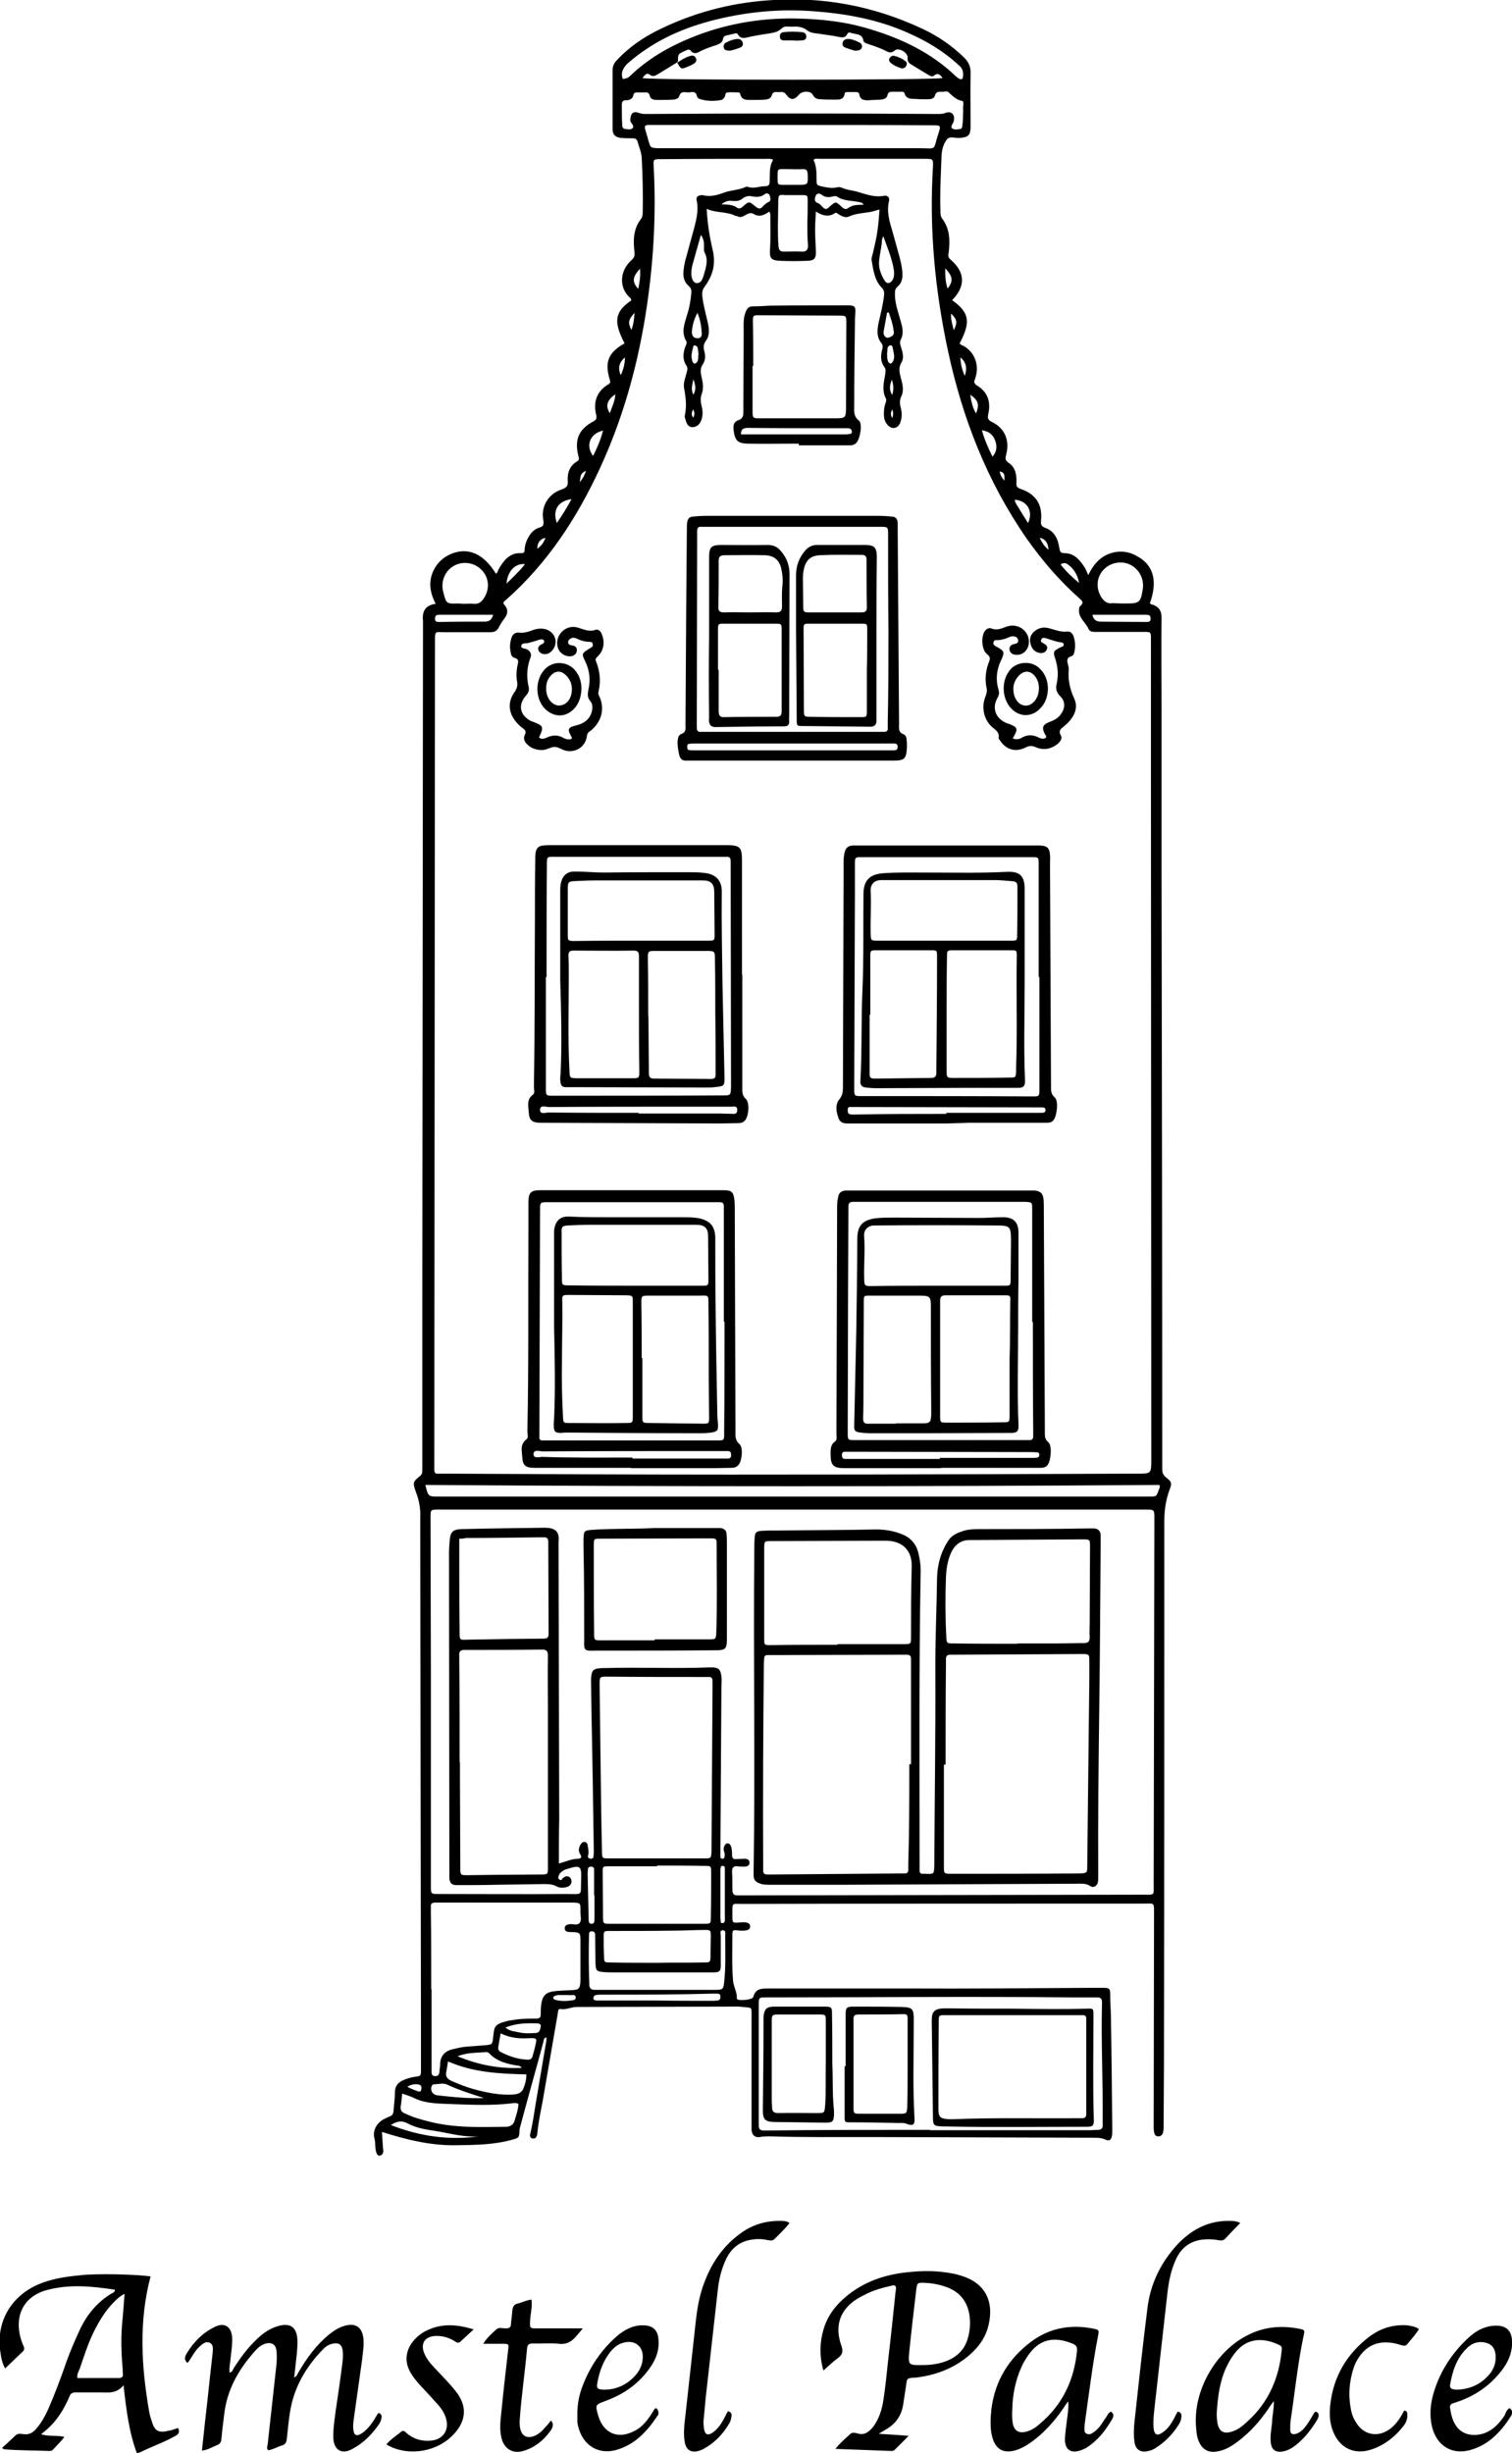 <svg xmlns="http://www.w3.org/2000/svg" xmlns:xlink="http://www.w3.org/1999/xlink" id="Layer_1" x="0px" y="0px" viewBox="0 0 441.8 716.6" style="enable-background:new 0 0 441.8 716.6;" xml:space="preserve"><g>	<path d="M278.2,87.7c5.1,3.6,5.5,6.4,2.2,12.6c0.3,0.5,0.9,0.6,1.4,0.9c3.1,1.9,4.4,5.6,3.2,9.2c-0.4,1-0.6,1.6,0.6,2.3  c3.1,1.9,3.9,4.8,3.2,8.1c-0.3,1.3-0.2,1.9,1.1,2.5c3.7,1.8,5.2,5.4,4.1,9.5c-0.3,1.1-0.3,1.7,0.7,2.4c2,1.3,2.4,3.5,2.3,5.7  c-0.1,1.2,0.2,1.6,1.4,2c4.3,1.5,6.2,4.5,5.8,9c-0.1,1.2-0.1,1.8,1.2,2.3c2.6,0.9,3.7,3.1,4.1,5.7c0.2,1.1,0.2,1.7,1.6,1.7  c2.8,0,4.4,2,5.8,4.1c0.4,0.6,0.6,1.3,1.1,2.3c1.7-3.6,4.1-6,7.8-6.7c2.3-0.4,4.5,0,6.5,1.2c4.8,2.6,6,7.3,3.7,13.7  c0.2,0.4,0.7,0.4,1,0.5c1.7,0.7,2.4,1.8,2.4,3.7c-0.1,8.6,0,17.3,0,25.9c0,15.6,0,31.2,0,46.8c0.1,58.7,0.2,117.4,0.2,176.1  c0,1.1,0.3,1.7,1.1,2.4c1.7,1.3,1.8,1.7,1,3.7c-1.1,3-1.5,6.1-1.5,9.3c0,52.9,0,105.7-0.1,158.6c0,6.1-0.1,12.1-0.1,18.2  c0,1.8-0.4,2.6-1.4,2.7c-1.1,0.1-1.5-0.7-1.5-2.7c0-20.8,0.1-41.6,0.1-62.4c0-3.4,0.1-2.9-3-2.9c-39.2,0-78.4,0-117.5,0.1  c-2.8,0-2.7-0.5-2.7,2.7c0,0.2,0,0.5,0,0.7c0,2.2,0,2.2,2.3,2c2-0.2,2.9,0.2,2.9,1.2c0,1-1,1.3-3,1.2c-0.6,0-1.2-0.3-2,0  c-0.1,0.2-0.2,0.5-0.2,0.8c0,4.6-0.2,9.3,0.2,13.9c0.2,1.8,1.2,3.3,1.1,5.1c0,0.1,0,0.2,0.1,0.2c0.5,0.6,4.5,0.2,4.7-0.6  c0.6-2.4,2.3-2.5,4.2-2.5c13.4,0,26.9,0,40.3,0c18.6,0.1,37.3-0.1,55.9-0.2c0.3,0,0.6,0,1,0c3,0,2.9,0,2.9,2.9  c0,1.8,0.2,3.7,0.2,5.5c0.2,11,0.3,22.1,0.4,33.1c0,0.6,0,1.1-0.1,1.7c-0.2,1.3-0.8,1.7-2,1.1c-1.2-0.5-2.3-0.5-3.5-0.5  c-21.4-0.1-42.9-0.1-64.3-0.2c-10.1,0-20.2,0.1-30.2-0.2c-1,0-1.9,0-2.9,0.2c-1.4,0.2-2.2-0.5-2.4-2c0-0.4,0-0.8,0-1.2  c0-10.7,0-21.4,0-32.1c0-2.8,0.2-2.4-2.4-2.7c-1.7-0.2-3.5-0.1-5.3-0.1c-14.5,0-28.9,0.1-43.4,0.1c-1.6,0-3.1,0.9-4.7,0.6  c-0.8-0.1-0.7,0.7-0.8,1.2c-1.5,8.5-2.9,17-4.4,25.5c-0.6,3.2-1.3,6.4-1.6,9.7c0,0.4-0.2,0.8-0.4,1.1c-0.2,0.3-0.7,0.4-1.1,0.3  c-0.8-0.3-0.7-1-0.5-1.6c0.7-3,1.1-6,1.6-9c1-5.9,2-11.8,3-17.7c0.1-0.4,0-0.8,0.1-1.2c-0.8,0.1-0.8,0.7-0.9,1.2  c-2.2,8.2-4.5,16.3-6.7,24.5c-0.1,0.5-0.3,0.9-0.3,1.4c-0.1,2.2-0.1,2.2-2.2,2.8c-5.4,1.5-10.9,1.5-16.4,1.6  c-7.4,0.1-14.4-1.6-21.6-3.9c0.1,1.6,0.2,3.2,0.3,4.7c0.1,0.9,0.3,1.8-0.8,2.2c-0.7,0.3-1.2-0.5-1.4-2.1c-0.1-1,0-1.9-0.3-2.9  c-0.6-2.3,0.7-4.6,2.9-5.7c0.5-0.2,1-0.5,1.5-0.7c0.8-0.2,1.1-0.8,1.2-1.6c0.1-1.8,0.4-3.7,0.4-5.5c0-1.8,0.9-2.8,2.4-3.5  c1.1-0.5,2.2-0.8,3.4-1c1.8-0.2,1.8-0.3,1.8-2c0-4.8,0-9.6,0-14.4c-0.1-47.3-0.1-94.7-0.2-142c0-1.8,0-3.5,0-5.3  c0.1-2.5-0.4-4.9-1.3-7.2c-0.9-2.6-0.9-2.9,1.1-4.5c0.8-0.6,0.8-1.2,0.8-2c0-16.9,0-33.7,0-50.6c0.1-65.4,0.1-130.8,0.2-196.3  c0-0.3,0-0.6,0-1c-0.3-2.7,0.6-4.6,3.7-5c-1.7-3.3-2.2-6.5-0.6-9.8c1.1-2.2,2.7-3.7,4.9-4.7c5.1-2.2,9.7-0.2,13.3,5.7  c0.6-0.3,0.6-1.1,0.9-1.5c1.5-2.5,3.2-4.7,6.5-4.5c1,0,1-0.5,1-1.2c0.1-1.6,0.8-3.1,1.7-4.4c0.7-0.9,1.6-1.6,2.7-1.9  c1-0.3,1.2-0.8,1.1-1.8c-0.1-0.6-0.2-1.3-0.2-1.9c0-3.3,2.1-6.3,5.5-7.4c1.3-0.5,1.9-0.9,1.8-2.4c-0.2-2.3,0.5-4.5,2.7-5.8  c0.7-0.4,0.6-0.9,0.4-1.6c-1.2-4.8,0.1-7.8,4.4-10.1c0.9-0.5,1-0.9,0.8-1.9c-0.9-3.7,0.1-6.8,3.5-8.9c0.6-0.3,0.7-0.6,0.5-1.3  c-1.6-5.2-0.5-8,4.3-10.7c-3.3-6.3-2.9-9.2,1.9-12.5c0.1-0.4-0.1-0.6-0.3-0.8c-3.1-2.7-3.3-7.6,0.4-11c0.8-0.7,1-1.2,0.9-2.3  c-0.4-3.3-0.4-6.7,1.8-9.6c0.5-0.6,0.6-1.3,0.6-2c0.1-5.4,0-10.7-0.3-16.1c-0.1-1.6-0.8-3.1-1.2-4.6c-0.2-0.8-0.7-1-1.4-1  c-1.1,0-2.2,0-3.4-0.1c-1.7-0.2-2.5-0.9-2.5-2.6c0-5.8,0-11.5,0-17.3c0-1.5,0.8-2.4,1.7-3.3c3.2-3.3,6.9-5.9,11-8  c10.3-5.2,21.3-8.2,32.8-9c15.7-1.2,30.7,1.6,45,8.3c4.5,2.1,8.6,4.9,12.2,8.4c1.3,1.3,2,2.7,1.9,4.7c-0.1,5.1,0,10.2,0,15.4  c0,2.6-0.6,3.2-3.2,3.4c-1.3,0.1-2.9-0.6-3.7,0.4c-1.1,1.4-1.6,3.4-1.6,5.2c-0.2,5.3-0.5,10.7-0.3,16.1c0,0.7,0.1,1.4,0.6,2  c2.2,3,2.2,6.4,1.8,9.8c-0.1,0.7-0.3,1.2,0.4,1.9C282.1,79.5,282.2,83.6,278.2,87.7z M197.9,18.2c-1.9,1.2-3.8,2.3-5.7,3.5  c-0.7,0.4-1.4,0.8-2.2,0.2c-1.2-0.9-1.6,0.2-2.3,0.9c2.6,0.7,85.7,0.6,87.7,0c-0.6-0.9-1.3-1.7-2.5-0.7c-0.5,0.4-1.1,0.1-1.6-0.2  c-1.7-1-3.4-2.1-5.1-3.1c-0.7-0.4-1.1-1-1-2c0.1-1.4-2.6-3-3.7-2.1c-0.8,0.7-1.5,0.8-2.4,0.3c-1.7-0.9-3.5-1.5-5.3-2.1  c-0.6-0.2-1.4-0.4-1.5-1c-0.4-2.2-2.3-1.8-3.7-2.3c-0.4-0.2-0.8-0.1-1,0.3c-0.7,1.4-1.8,1-2.9,0.8c-1.5-0.3-3-0.5-4.5-0.7  c-1.5-0.3-3.2-0.2-4.3-1.1c-1.5-1.2-3.1-1.2-4.7-1.1c-0.9,0-2-0.3-2.8,0.5c-0.9,0.9-2,1.2-3.2,1.4c-2,0.3-3.9,0.6-5.9,1  c-1.4,0.3-2.8,1-3.8-0.8c-0.1-0.1-0.3-0.2-0.4-0.2c-1,0.2-2,0.5-3,0.7c-0.7,0.2-0.8,0.7-0.9,1.2c-0.2,0.9-1,1.2-1.7,1.5  c-1.8,0.6-3.7,1.2-5.3,2.1c-0.7,0.4-1.6,0.5-2.2-0.2c-0.6-0.9-1.2-0.4-1.9-0.1c-2,0.9-2,0.9-2,3.1C198,18,197.9,18.1,197.9,18.2  C197.9,18.3,197.9,18.2,197.9,18.2z M225.9,46.7c-0.4-0.3-0.9-0.3-1.2-0.3c-10.6,0-21.3,0-31.9,0.1c-1.9,0-1.9,0.1-1.8,2.1  c0.8,14.6-0.1,29.1-2.4,43.5c-2.5,15.5-6.7,30.4-13.3,44.7c-6.7,14.5-15.3,27.7-27.4,38.4c-0.1,0.1-0.2,0.2-0.4,0.3  c-0.4,0.4-0.6,0.7-0.1,1.2c1.2,1.4,1,2.7-0.1,4.1c-0.6,0.8-1.1,1.6-1.5,2.4c-0.6,1.2-1.4,1.5-2.7,1.5c-4.3,0-8.6,0-13,0  c-3.1,0-3-0.6-3,2.9c-0.1,79.4-0.1,158.8-0.2,238.2c0,1.2,0,2.4,0,3.6c0,0.8,0.3,1.2,1.1,1.1c0.5,0,1,0,1.4,0  c14.6,0.1,29.3,0.1,43.9,0.2c53,0.2,106,0,159.1-0.2c3.9,0,4,0,4-3.9c0-66.7-0.1-133.4-0.1-200.1c0-13.3,0-26.6,0-39.8  c0-2.1,0-2.1-2.1-2.1c-4.6,0-9.1,0-13.7,0c-1,0-2.1,0.1-2.5-1c-0.9-1.9-3-3.2-2.7-5.7c0-0.3,0.1-0.7,0.4-0.9c1.1-1,0.5-1.5-0.3-2.2  c-5.9-5.2-11-11.2-15.5-17.6c-11.5-16.6-18.7-35.1-22.9-54.7c-3.8-17.7-5.5-35.5-4.4-53.6c0.1-2.5,0.1-2.5-2.4-2.5  c-10.2,0-20.5,0-30.7,0c-0.6,0-1.3-0.2-1.8,0.3c0.9,1.8,0.9,3.8,0.9,5.8c0,1.7,0.1,1.6,1.7,2c1.5,0.3,2.9,0.6,4.4,0.2  c0.4-0.1,0.8,0,1.2,0.1c1.7,0.8,3.5,0.8,5.2,1.4c2.4,0.7,4.7,1.5,7.2,1c0.9-0.2,1.7,0.4,1.5,1.4c-0.8,3.2,0.1,6.1,1,9.1  c0.7,2.5,1.4,5.1,2.1,7.6c0.4,1.6,0.8,3.3,0.8,5c0,1.3-0.4,2.6-1.4,3.4c-0.8,0.7-0.8,1.3-0.8,2.3c0,2.8,1,5.3,1.7,7.9  c0.5,1.7,0.9,3.5,0.1,5.1c-0.5,0.9-0.3,1.6,0,2.5c0.5,1.5,0.9,3.1,0.1,4.4c-0.9,1.5-0.6,2.9-0.2,4.4c0.5,1.8,1,3.7,0.2,5.4  c-0.6,1.2-0.5,2.3-0.2,3.4c0.4,1.5,0.4,3-0.2,4.5c-0.7,1.6-2.3,1.9-3.5,0.7c-0.7-0.7-1.1-1.6-1.2-2.6c-0.1-1.3,0-2.6,0.4-3.8  c0.2-0.5,0.4-1.1,0.1-1.6c-1.1-2.2-0.6-4.4-0.2-6.6c0.1-0.9,0.4-1.7-0.2-2.5c-1.1-1.5-1.1-3.1-0.7-4.8c0.2-0.7,0.4-1.4-0.1-2.1  c-1.5-1.8-1.3-3.8-0.9-5.9c0.6-2.6,1.3-5.3,1.6-8c0.1-0.9,0.1-1.6-0.7-2.4c-2.1-2.2-2.4-5.1-2.9-7.9c-0.1-0.6,0.1-1.3,0.3-1.9  c0.5-2.3,1.1-4.5,1.4-6.8c0.3-2,0.4-4,0.6-6.2c-1.2,0.3-2.2,0.7-3.2,0.8c-1.9,0.3-3.8,0.4-5.6,1.2c-1,0.5-2,0.1-3-0.5  c-0.4-0.2-0.8-0.8-1.3-0.4c-1.8,1.2-3.6,0.7-5.5-0.5c-0.1,1.4-0.1,2.5-0.2,3.6c-0.1,2.6,0.1,5.3,0.2,7.9c0.1,2.3-0.5,2.9-2.8,2.9  c-2.5,0.1-5,0.1-7.4,0c-2.8-0.1-3.4-0.6-3.2-3.4c0.2-3,0.1-6.1,0.1-9.1c0-0.6,0.1-1.2-0.3-1.9c-1.5,1.1-3,1.7-4.6,0.7  c-1.8-1-2.9,1.6-4.7,0.7c-0.1-0.1-0.3-0.1-0.5-0.1c-2.7-1.4-5.7-0.8-8.5-2.1c0.2,4.4,0.9,8.4,1.8,12.3c0.9,3.9-0.1,7.3-2.3,10.3  c-0.7,0.9-0.9,1.7-0.8,2.8c0.3,2.8,1.1,5.5,1.7,8.2c0.3,1.7,0.5,3.4-0.6,4.9c-0.8,1.1-0.8,2-0.5,3.1c0.4,1.4,0.3,2.8-0.5,3.9  c-0.7,1.1-0.6,2.1-0.4,3.2c0.4,1.7,0.8,3.5,0.2,5.2c-0.5,1.3-0.4,2.4-0.1,3.7c0.4,1.4,0.4,2.9-0.1,4.2c-0.4,1.1-1.2,1.9-2.5,2  c-1.1,0-1.7-0.7-2.1-2.2c-0.1-0.4-0.3-0.8-0.2-1.2c0.6-2.7,0.3-5.3-0.2-7.9c-0.3-1.5,0.3-3,0.7-4.5c0.2-0.8,0.5-1.5-0.1-2.3  c-1.1-1.7-0.9-3.5-0.3-5.3c0.2-0.6,0.7-1.2,0.3-1.8c-1.5-2.5-0.5-5,0.2-7.4c0.7-2.1,1.1-4.3,1.3-6.6c0.1-0.9-0.1-1.5-0.8-2.1  c-1.3-1.1-1.6-2.6-1.5-4.1c0.1-1.2,0.3-2.4,0.6-3.5c0.9-3.3,1.8-6.6,2.7-9.9c0.6-2.4,1.1-4.8,0.6-7.3c-0.3-1.1,0.2-1.6,1.4-1.7  c0.2,0,0.5,0,0.7,0.1c2,0.4,3.9-0.1,5.8-0.8c2-0.8,4.3-0.7,6.4-1.7c0.2-0.1,0.5-0.1,0.7,0c1.7,0.6,3.3-0.2,4.9-0.2  c1.3,0,1.4-0.6,1.4-1.6C225,50.8,224.7,48.6,225.9,46.7z M163.3,544.4c2.2-0.6,3.8-1.4,5.6-1.4c0.8,0,1.2-0.4,0.7-1.2  c-0.7-1-0.5-2,0-2.9c0.3-0.5,0.7-0.9,1.3-0.8c0.5,0.1,0.8,0.5,0.8,1c0.2,1,0.4,2,0.1,3.1c-0.1,0.4,0.2,0.7,0.7,0.8  c0.4,0,0.9-0.1,0.9-0.6c0.1-0.6,0.1-1.3,0.1-1.9c-0.2-13.8-0.4-27.7-0.7-41.5c0-2.8-0.1-5.6-0.1-8.4c0.1-2.7,0.6-3.2,3.3-3.3  c0.2,0,0.5,0,0.7,0c10.2-0.3,20.3,0.2,30.5-0.2c0.4,0,0.8,0,1.2,0c1.5,0.1,2,0.6,2.3,2c0.2,1,0.2,2.1,0.1,3.1  c-0.1,16-0.2,32-0.3,48c0,0.7,0,1.4,0,2.2c0,0.4,0.2,0.6,0.6,0.6c0.4,0,0.6-0.3,0.6-0.6c0.1-0.5,0.1-0.9-0.1-1.4  c-0.2-0.5-0.2-1.1,0-1.6c0.2-0.5,0.5-0.9,1-0.9c0.6,0,0.8,0.4,1,0.9c0.3,0.8,0.3,1.7,0.3,2.6c0,0.8,0.4,1.2,1.2,1.1  c0.8,0,1.6-0.1,2.4-0.1c0.8,0,1.5,0.2,1.5,1.2c0,0.9-0.8,1.1-1.6,1.1c-0.6,0-1.3,0-1.9-0.1c-1.1-0.1-1.6,0.3-1.6,1.5  c0.1,1.8,0.1,3.5,0.1,5.3c0,1.2,0.4,1.8,1.6,1.7c0.3,0,0.6,0,1,0c39.2-0.1,78.4-0.1,117.5-0.2c3.4,0,3,0.3,3-3.1  c0.1-35.6,0.1-71.2,0.2-106.8c0-2.6,0-2.6-2.6-2.6c-0.2,0-0.5,0-0.7,0c-35.7,0-71.3,0-107,0c-32.9,0-65.9,0-98.8,0  c-2.4,0-2.4,0-2.4,2.3c0,14.9,0.1,29.7,0.1,44.6c0,21,0,42.1,0,63.1c0,2.3,0,2.3,2.4,2.3c12.4,0,24.8,0.1,37.2,0  c5,0,4.1,0.7,4.3-4.2c0.2-4.1-0.3-4.3-4.1-3.1c-0.5,0.1-0.9,0.3-1.3,0.6c-0.5,0.3-0.9,0.7-1.1,1.2c-0.2,0.5-0.3,1,0.2,1.3  c0.5,0.4,0.7-0.1,0.9-0.4c0.6-0.5,1.2-0.8,1.9-0.4c0.5,0.3,0.7,0.9,0.7,1.4c-0.1,0.9-0.7,1.4-1.5,1.6c-0.9,0.2-1.9,0.3-2.8-0.2  c-1.2-0.7-2.6-0.7-4-0.7c-4.6,0.1-9.1,0.1-13.7,0.2c-3.8,0.1-7.7,0.1-11.5,0.1c-1.5,0-2-0.5-2.2-1.9c0-0.4,0-0.8,0-1.2  c0-31.3-0.1-62.7-0.1-94c0-1.2,0.1-2.4,0.2-3.6c0.2-2.5,0.9-3.2,3.5-3.3c8.1-0.2,16.1-0.3,24.2-0.4c3.4,0,4.4,1.3,4.1,4.1  c0,0.4,0,0.8,0,1.2c0.1,26.6,0.1,53.1,0.2,79.7C163.3,535.5,163.3,539.8,163.3,544.4z M175.5,516.2  C175.5,516.2,175.5,516.2,175.5,516.2c0.1,8.2,0.2,16.5,0.4,24.7c0,2,0.1,2,2,2c9.3,0,18.5,0,27.8,0c2.1,0,2.1,0,2.2-2.1  c0-0.2,0-0.5,0-0.7c0.1-15.7,0.2-31.5,0.3-47.2c0-0.6,0-1.1,0-1.7c0-0.9-0.3-1.4-1.2-1.3c-0.6,0-1.3,0-1.9,0  c-9.2,0-18.4,0-27.6-0.1c-2.3,0-2.3,0-2.3,2.4C175.3,500.2,175.4,508.2,175.5,516.2z M134.3,514.8c0,0,0.1,0,0.1,0  c0,2.1,0,4.2,0,6.2c0,8.2,0.1,16.5,0.1,24.7c0,2.1,0.1,2.1,2.1,2.1c2.6,0,5.3-0.1,7.9-0.1c4.5,0,9-0.1,13.4-0.1  c2.2,0,2.2,0,2.2-2.1c0-0.4,0-0.8,0-1.2c0-15.1,0-30.2,0-45.3c0-5.1-0.1-10.2,0-15.4c0-1.2-0.4-1.7-1.6-1.7  c-7.6,0.1-15.2,0.1-22.8,0.1c-1.2,0-1.6,0.5-1.5,1.6c0,0.6,0,1.1,0,1.7C134.3,495.1,134.3,504.9,134.3,514.8z M126,581.1  c0,0,0.1,0,0.1,0c0,7.6,0,15.2,0,22.8c0,0.5,0,1,0,1.4c0,0.8,0.3,1.2,1.1,1.2c0.8,0,1.1-0.4,1.2-1.2c0-0.7,0.2-1.4,0.2-2.1  c0-2.6,1.4-4.1,3.9-4.6c1.2-0.3,2.5-0.6,3.8-0.7c1.7-0.1,3.5-0.3,5.2-0.4c2.3-0.2,2.4-0.2,2.6-2.4c0.4-3.1,0.1-3.7,4.5-4.8  c0.5-0.1,0.9-0.1,1.4-0.2c2.2-0.4,4.5-0.4,6.7-0.4c0.9,0,1.3-0.3,1.3-1.2c0-1.1,0-2.2,0.2-3.3c0.3-1.8,1-3,3.1-3.4  c1.8-0.3,3.7-0.3,5.5-0.4c2.4-0.1,2.7-0.4,2.8-2.8c0-3.8,0-7.5,0-11.3c0-2.8,0-2.8-2.9-2.9c-0.1,0-0.2,0-0.2,0  c-0.8,0-1.5-0.2-1.5-1.1c0-0.9,0.8-1.1,1.5-1.2c1-0.1,2.2,0.5,2.9-0.4c0.6-0.8,0.2-2,0.2-3c0-0.2,0-0.5,0-0.7c0-2.1,0-2.1-2.1-2.2  c-0.2,0-0.5,0-0.7,0c-12.9,0-25.7,0-38.6,0c-0.3,0-0.6,0-1,0c-0.9,0-1.4,0.3-1.3,1.2c0,0.6,0,1.1,0,1.7  C126,566.1,126,573.6,126,581.1z M271.7,622.2c0,0,0,0.1,0,0.1c15.7,0,31.3,0,47,0c0.7,0,1.4-0.1,2.2-0.1c0.9,0,1.3-0.5,1.3-1.3  c0-0.5,0-1,0-1.4c0.1-11.5-0.5-23-0.2-34.5c0-1.2-0.4-1.5-1.5-1.5c-2.4,0-4.8,0-7.2,0c-29.8-0.3-59.6,0-89.4,0  c-2.2,0-2.2,0-2.2,2.3c0,6.6,0,13.3,0,19.9c0,5,0,10.1,0,15.1c0,1.2,0.3,1.6,1.7,1.6C239.4,622.2,255.6,622.2,271.7,622.2z   M134.2,449.5c0,3.3,0,6.2,0,9.2c0,6.1,0,12.1,0.1,18.2c0,2.2,0,2.2,2.3,2.1c4-0.1,8-0.1,12-0.2c3.4,0,6.7-0.1,10.1-0.1  c0.9,0,1.6-0.1,1.6-1.3c0-9-0.1-18.1-0.1-27.1c0-0.8-0.4-1.2-1.1-1.2c-0.6,0-1.1,0-1.7,0c-7.1,0.1-14.2,0.2-21.3,0.2  C135.4,449.5,134.9,449.5,134.2,449.5z M338.8,433.8c-71.5,0.5-143,0.5-214.5,0c0.8,3.4,0.8,3.4,3.9,3.4c0.2,0,0.3,0,0.5,0  c62.2,0,124.4,0,186.6,0c6.9,0,13.8,0,20.6,0c2,0,2,0,2.7-2C338.8,434.8,339,434.4,338.8,433.8z M231.9,36.5c-13.8,0-27.6,0-41.5,0  c-0.3,0-0.6,0-1,0c-0.9,0-1.1,0.4-0.9,1.2c0.3,1.1,0.7,2.3,1,3.5c0.6,2,0.6,2,2.8,2.1c0.6,0,1.1,0,1.7,0c24.8,0,49.7,0,74.5,0  c5.5,0,4,0.9,5.7-4.3c0.8-2.4,0.7-2.4-1.9-2.4C258.9,36.5,245.4,36.5,231.9,36.5z M192,545c0,0.1,0,0.2,0,0.2c-4.7,0-9.4,0-14.1,0  c-1.8,0-1.8,0.1-1.8,1.7c0,4.4,0.1,8.8,0.1,13.2c0,1.8,0.1,1.9,1.9,1.9c9.3,0,18.5,0,27.8,0c1.7,0,1.8-0.1,1.8-1.7  c0.1-4.5,0.1-8.9,0.1-13.4c0-1.8-0.1-1.8-1.9-1.8C201.3,545,196.6,545,192,545z M281.4,33.2C281.4,33.2,281.4,33.2,281.4,33.2  c0-0.5,0.1-1,0-1.4c0-0.8,0.3-2.2-0.2-2.3c-1.8-0.3-2.9-1.5-4.1-2.6c-0.4-0.4-1.4,0-2.1-0.1c-0.8,0-1.5,0-1.8,1.1  c-0.3,1-1.3,1.1-2.2,1.1c-1.2,0-2.4,0-3.6-0.1c-1.3,0-2.6,0-3.1-1.6c-0.1-0.5-0.6-0.5-1-0.5c-0.7,0-1.4,0-2.2,0  c-0.8,0-1.6-0.1-1.8,1.1c-0.2,0.9-1.1,1.1-1.9,1.2c-1.3,0.1-2.6,0.1-3.8,0.2c-1.2,0-2.3-0.2-2.5-1.7c-0.1-0.6-0.5-0.7-1-0.7  c-0.8,0-1.6,0-2.4,0c-0.4,0-0.9,0-0.9,0.5c-0.3,1.8-1.6,1.7-2.9,1.7c-1.4,0-2.7,0-4.1-0.1c-1,0-1.8-0.3-2.3-1.3  c-0.6-1.2-3-1.2-4-0.1c-1.4,1.7-2.5,1.8-3.8,0c-0.8-1.1-1.7-0.6-2.6-0.7c-0.8-0.1-1.4,0.1-1.6,1c-0.3,0.9-1.1,1.1-1.9,1.2  c-1.4,0.1-2.9,0.1-4.3,0.1c-1.3,0-2.6,0-3-1.7c0-0.2-0.2-0.5-0.5-0.5c-1,0-2.1-0.1-3.1,0c-1,0-0.6,1-1,1.4  c-0.2,0.3-0.5,0.7-0.9,0.8c-2.1,0.4-4.3,0.4-6.4-0.3c-0.4-0.1-0.7-0.5-0.8-0.9c-0.3-1.6-1.6-1-2.5-1c-0.9,0-2.1-0.5-2.6,1  c-0.2,0.8-1,1-1.7,1.1c-1.6,0.1-3.2,0.1-4.8,0.1c-1,0-2-0.2-2.2-1.4c-0.2-0.7-0.6-0.8-1.2-0.8c-0.8,0-1.6,0-2.4,0  c-0.5,0-1,0.1-1.1,0.7c-0.2,1.3-1.3,1.6-2.3,1.6c-0.8,0-1.1,0.5-1.1,1.2c0,2,0,4,0.1,6c0,0.6,0.2,1.1,0.9,1.2  c0.7,0,1.5,0.3,2.1-0.2c0.6-0.6-0.1-1.2-0.4-1.7c-0.2-0.4-0.3-0.7-0.2-1.1c0.1-1.7,1-2.3,2.5-1.7c0.8,0.3,1.6,0.3,2.3,0.3  c28.3-0.2,56.6-0.2,84.9,0c0.8,0,1.6,0,2.3-0.3c1.8-0.7,2.9,0.5,2.5,2.3c-0.1,0.5-0.4,0.9-0.6,1.3c-0.1,0.3-0.2,0.7,0.1,0.9  c0.7,0.5,1.6,0.3,2.3,0.2c0.6-0.1,0.7-0.6,0.7-1.1C281.4,35.3,281.4,34.2,281.4,33.2z M182,23.1c1.4-0.3,1.4-0.3,2.1-0.9  c5.8-5.6,12.7-9.3,20.2-12.1c8.9-3.3,18.2-4.8,27.7-4.7c7.7,0.1,15.1,0.9,22.5,3.2c9.2,2.8,17.7,6.9,24.7,13.6  c0.3,0.3,0.6,0.5,0.9,0.7c0.7,0.4,1.2,0.4,1.3-0.6c0.1-1.3-0.1-2.3-1.2-3.2c-4.4-4.1-9.4-7.1-14.9-9.5c-8.7-3.9-18-5.6-27.4-6.3  c-10.2-0.8-20.3,0.2-30.2,2.8c-9.1,2.4-17.4,6.3-24.5,12.6C182,20,181.3,21.3,182,23.1z M192,573.4C192,573.4,192,573.4,192,573.4  c4.5-0.1,9.1,0,13.6-0.1c1.9,0,2,0,2-2c0-1.9,0.1-3.8,0.1-5.7c0-1.7-0.1-1.8-1.7-1.8c-3,0-5.9,0.2-8.9,0.2  c-6.3,0.1-12.6,0.1-18.9,0.1c-1.8,0-1.8,0-1.8,1.9c0,1.8,0,3.7,0.1,5.5c0,1.8,0.1,1.8,1.9,1.8C182.9,573.4,187.4,573.4,192,573.4z   M191.8,581.3C191.8,581.3,191.8,581.4,191.8,581.3c5.8,0,11.5,0,17.3,0c2.1,0,2.3-0.2,2.5-2.3c0.5-4.5,0.3-8.9,0.3-13.4  c0-0.6,0.3-1.7-0.7-1.7c-1,0-0.6,1.1-0.6,1.7c0,2.9,0,5.8,0,8.6c0,1.7-0.4,2-2.2,2c-9.7,0-19.5,0-29.2,0c-1,0-1.9,0-2.9-0.1  c-2-0.2-2.2-0.4-2.3-2.5c0-2.7-0.1-5.4-0.1-8.1c0-0.6,0-1.3-1-1.3c-0.8,0-0.8,0.6-0.8,1.2c-0.1,4.8-0.1,9.6,0.1,14.4  c0,1,0.5,1.5,1.5,1.5c0.6,0,1.3,0,1.9,0C180.9,581.3,186.4,581.3,191.8,581.3z M117.5,611.6c-0.1,1.4-0.2,2.5-0.4,3.6  c-0.2,1.1,0.2,1.8,1.2,2.2c2.3,1.1,4.7,1.8,7.2,2.4c7.4,1.9,14.9,1.6,22.4,1.5c1.1,0,2.1-0.6,2.4-1.6c0.5-1.7,1.1-3.3,1.2-5.1  c-0.8-0.4-1.7-0.2-2.4-0.1c-5.4,0.6-10.8,0.4-16.3,0.2c-3.8-0.2-7.8,0-11.4-1.6C120.3,612.5,119,612.1,117.5,611.6z M235.9,64.9  C235.9,64.9,235.9,64.9,235.9,64.9c0.1-2,0.1-4,0.1-6c0-1.9,0-1.9-1.8-1.9c-1.4,0-2.9,0-4.3,0c-2.3,0-2.5-0.6-2.5,2.4  c0,2.2-0.1,4.3-0.1,6.5c0,2.1,0,4.2,0.2,6.2c0.1,1,0.5,1.4,1.5,1.4c1.8,0,3.5-0.1,5.3,0c1.2,0.1,1.8-0.5,1.8-1.7  C235.9,69.5,235.9,67.2,235.9,64.9z M327.8,176.3C327.8,176.3,327.8,176.3,327.8,176.3c0.4,0,0.8,0,1.2,0c3.9,0,4.3-0.3,4.9-4.1  c0.5-3-1-5.9-3.6-7.2c-2.6-1.3-5.9-0.7-7.9,1.5c-2,2.2-2.2,5.2-0.7,7.8c0.8,1.3,1.8,2.2,3.5,1.9C326,176.2,326.9,176.3,327.8,176.3  z M135.4,176.4C135.4,176.3,135.4,176.3,135.4,176.4c1,0,2.1-0.1,3.1,0c1.3,0.1,2.1-0.5,2.8-1.5c1.8-2.6,1.7-5.9-0.4-8.2  c-2-2.3-5.4-2.9-8.1-1.5c-2.7,1.4-4.1,4.6-3.3,7.7c0.9,3.5,0.9,3.5,4.4,3.4C134.4,176.3,134.9,176.4,135.4,176.4z M130.9,602.2  c-0.2,1.2-0.3,2.1-0.5,3.1c-0.3,1.3,0.3,2,1.5,2.6c2.1,0.9,4.3,1.8,6.5,2.4c3.7,1,7.5,1.8,11.3,1.6c1.3-0.1,2.6-0.3,3.2-1.7  c0.5-1.2,0.9-2.5,0.9-4.2C146.1,605.8,138.4,605.5,130.9,602.2z M191.8,584.4C191.8,584.4,191.8,584.4,191.8,584.4  c5.3,0.1,10.7,0.1,16,0.1c0.6,0,1.3,0,1.9-0.1c0.8-0.1,0.8-0.7,0.8-1.2c0-0.6-0.4-0.8-0.9-0.8c-0.4,0-0.8,0-1.2,0  c-10.8,0.3-21.5,0.3-32.3,0.3c-0.6,0-1.3,0-1.9,0.1c-0.6,0.1-0.8,0.5-0.8,1c0,0.6,0.5,0.5,0.9,0.6c0.6,0,1.1,0,1.7,0  C181.3,584.4,186.6,584.4,191.8,584.4z M146.3,594c-0.3,1.5-0.5,2.8-0.7,4c-0.1,0.6,0.1,1.1,0.6,1.4c2.5,1.3,5.1,2.2,8,2.3  c0.7,0,1.2-0.2,1.4-1c0.3-1.2,0.7-2.3,0.9-3.5c0.4-1.6,0.3-1.8-1.4-1.8C152.2,595.6,149.3,595.5,146.3,594z M231.6,54  C231.6,54,231.6,54,231.6,54c0.5,0,1,0,1.4,0c3.2,0,3.1,0,3-3.2c-0.1-1-0.3-1.4-1.4-1.4c-1.6,0.1-3.2,0-4.8,0  c-2.7,0-2.6-0.3-2.6,2.6c0,2,0,2,2,2C230,54,230.8,54,231.6,54z M114.2,620.8c8.5,3.3,16.9,4.5,25.7,3.3c-4,0.3-7.8-0.7-11.6-1.4  c-3-0.5-6.2-0.8-9-2.3C117.5,619.4,116,619.6,114.2,620.8z M133.7,600.7c6,2.5,12.1,3.7,18.7,3.4c-0.3-0.6-0.5-0.5-0.8-0.6  c-3.2-0.5-6.3-1.2-8.6-3.6c-0.3-0.3-0.7-0.5-1.1-0.4C139.2,599.7,136.4,599.6,133.7,600.7z M204.8,68.6c-0.9,3.2-1.7,6.1-2.5,8.9  c-0.2,0.8-0.3,1.6-0.3,2.4c0,1.6,0.7,2.9,1.7,2.8c1.3-0.1,1.6-1.3,1.9-2.2c0.6-2.2,1.5-4.4,0.3-6.7c-0.3-0.6-0.2-1.4-0.2-2.1  C205.7,70.7,205.6,69.8,204.8,68.6z M319.2,179.6c0.3,1.4,1.1,2,2.4,2c4.4,0,8.8,0.1,13.2,0.1c0.8,0,1.5,0,1.4-1.1  c0-0.9-0.6-1-1.3-1C329.7,179.6,324.5,179.6,319.2,179.6z M258.1,69c-0.2,0.4-0.4,0.9-0.4,1.3c-0.1,1.9-0.6,3.7-0.8,5.6  c-0.3,2.1,0.4,4.2,1.6,6.1c0.6,1,1.6,0.9,2.3-0.2c0.5-0.9,0.5-1.8,0.4-2.8C260.7,75.6,259.3,72.4,258.1,69z M144.1,179.6  c-5.4,0-10.6,0-15.9,0c-0.8,0-1.1,0.4-1.1,1.2c0,0.9,0.7,0.9,1.3,0.9c4.4-0.1,8.8-0.1,13.2-0.1  C142.9,181.6,143.7,181.1,144.1,179.6z M141.4,612.9c-3.7-1.2-7.3-2.3-10.7-3.9c-1.2-0.6-2.7-0.1-4-0.1c-0.2,0-0.4,0.2-0.5,0.4  c-0.6,1.2,0.1,2.6,1.5,2.8C132.2,612.6,136.8,613.1,141.4,612.9z M173.7,553.7c0,0-0.1,0-0.1,0c0-2.1,0-4.1,0-6.2c0-0.5,0-1,0-1.4  c0-0.6-0.4-0.8-1-0.8c-0.4,0-0.8,0.3-0.8,0.7c0,0.4-0.1,0.8-0.1,1.2c0.1,4.5,0.2,8.9,0.3,13.4c0,0.3,0,0.6,0.1,0.9  c0.1,0.4,0.4,0.5,0.7,0.5c0.3,0,0.7-0.1,0.8-0.4c0.1-0.5,0.1-0.9,0.1-1.4C173.7,558,173.7,555.8,173.7,553.7z M252.4,59.8  c-0.4-0.4-0.5-0.5-0.7-0.6c-2.4-0.7-5-0.3-7.2-1.8c-0.3-0.2-0.8-0.1-1.2,0c-1.1,0.3-2.2,0.3-3.2-0.5c-0.6-0.5-1.5-0.5-1.8,0.4  c-0.2,0.7-0.5,1.6,0.6,2c0.6,0.2,0.9,0.6,1.3,1c0.9,1,1.3,1,2.3,0c1.7-1.5,1.7-1.5,3.4,0.1c0.6,0.6,1.3,0.9,1.9,0.4  C249.3,59.7,250.7,59.9,252.4,59.8z M210.8,59.7c1.8,0.1,3.3,0,4.6,1c0.5,0.4,1.2,0.1,1.7-0.4c1.8-1.6,1.8-1.5,3.6,0  c0.6,0.5,1.3,0.9,1.9,0.3c0.6-0.6,1.1-1.2,2-1.6c0.8-0.3,0.5-1.3,0.3-1.9c-0.2-0.6-1-0.8-1.4-0.4c-1.3,1-2.6,0.9-4.1,0.6  c-0.8-0.1-1.6,0.1-2.3,0.6c-0.9,0.8-1.9,0.9-3.1,0.8C212.9,58.5,211.9,58.8,210.8,59.7z M147.7,592.3c1.2,1.1,2.6,1.1,3.9,1.4  c1.6,0.4,3.3,0.3,5,0.2c1.2-0.1,1.2-1.1,1.4-1.9c0.1-0.6-0.3-0.8-0.8-0.9C154,591,150.9,591,147.7,592.3z M211.8,553.4  C211.8,553.4,211.8,553.4,211.8,553.4c0-2.4,0-4.8,0-7.2c0-0.5,0.1-1.1-0.6-1.1c-0.7-0.1-0.6,0.6-0.7,1c0,0.2,0,0.3,0,0.5  c0,4.6,0,9.1,0,13.7c0,0.4,0.1,0.8,0.1,1.2c0,0.3,0.3,0.3,0.6,0.3c0.1,0,0.3-0.1,0.4-0.2c0.3-0.4,0.2-0.9,0.2-1.4  C211.8,557.9,211.8,555.7,211.8,553.4z M173.3,133.2c1.2-2.4,2.2-4.7,2.9-7.4C172.4,126.6,171,130.2,173.3,133.2z M290,133.4  c1.5-1.7,1.3-3.4,0.7-4.9c-0.6-1.5-1.7-2.5-3.8-2.8C287.7,128.5,288.7,130.8,290,133.4z M203.8,91.4c-0.9,1.6-1.4,3.3-1.6,5  c-0.2,1.6,0.4,2.5,1.8,2.4c1.2-0.1,1.1-1.2,1-2C204.9,94.9,204.5,93.1,203.8,91.4z M167,145.8c-4,0.6-5.6,3.2-4.3,7  C164.3,150.5,165.6,148.4,167,145.8z M259.7,91.3c-0.2,0-0.3,0-0.5,0c-0.3,1.8-0.7,3.7-1,5.5c-0.1,0.7,0.1,1.5,0.8,1.8  c0.5,0.2,1.1-0.1,1.6-0.4c0.7-0.4,0.6-1.1,0.5-1.7C260.9,94.7,260.3,93,259.7,91.3z M296.5,146c0.1,0.9,0.7,1.6,1.1,2.3  c0.9,1.5,1.8,2.9,2.8,4.5C302,149.3,300.1,146.2,296.5,146z M153.4,164.8c-2.9-0.3-5.1,2.1-5.4,5.7  C149.8,168.7,151.7,167,153.4,164.8z M315.3,170.3c-0.4-2.3-1.5-4.2-3.4-5.5c-0.6-0.4-1.3-0.4-2,0.1  C311.6,167.1,313.4,168.7,315.3,170.3z M165.1,582.8c-1,0.1-2-0.2-3,0.3c-0.2,0.1-0.6,0.3-0.4,0.7c0.1,0.2,0.3,0.4,0.5,0.4  c1.8,0.5,3.6,0.4,5.4,0.1c0.4-0.1,0.7-0.4,0.6-0.9c0-0.4-0.3-0.5-0.6-0.6C166.8,582.9,166,582.8,165.1,582.8z M204.1,103.4  c-0.1-0.6-0.1-1.3-0.3-2c-0.1-0.2-0.5-0.4-0.7-0.5c-0.4-0.1-0.5,0.2-0.6,0.6c-0.1,0.6-0.3,1.2-0.4,1.9c-0.2,1.5,0.4,3.1,1,2.8  C204.3,105.7,203.9,104.4,204.1,103.4z M259.2,103.2c0,0.9,0,1.7,0.3,2.4c0.1,0.3,0.4,0.6,0.7,0.6c0.3,0,0.5-0.3,0.7-0.6  c0.7-1.2,0.2-2.5,0-3.7c-0.1-0.4-0.1-1.1-0.7-1c-0.5,0-0.8,0.4-0.9,1C259.3,102.3,259.3,102.8,259.2,103.2z M276.2,78.4  c0,2.1,0,4,0.7,5.9C278.6,82.1,278.4,80.7,276.2,78.4z M283.5,115.3c0.3,1.8,0.6,3.7,1.7,5.5C286.2,118.1,285.9,117,283.5,115.3z   M186.5,84.4c0.4-2,0.7-3.8,0.5-5.9C184.8,80.9,184.6,82.3,186.5,84.4z M179.8,115.2c-2.4,1.6-3,3.4-1.6,5.5  C178.8,118.9,179.7,117.2,179.8,115.2z M119,609.6c1.2,0.7,2.3,1,3.3,1.4c0.5,0.1,0.7-0.1,0.8-0.6c0.2-1-0.2-1.5-1.2-1.5  C120.9,608.8,120.1,609,119,609.6z M280.6,104.4c0.1,1.7,0.4,3.4,1.3,5.4C282.7,107.5,282.3,105.8,280.6,104.4z M182.6,104.4  c-1.6,1.4-2.2,3-1.2,5.2C182.2,107.8,182.6,106.2,182.6,104.4z M184.5,96.4c0.6-1.6,0.8-3.2,0.9-5  C183.6,93.4,183.4,94.2,184.5,96.4z M278.7,96.5c1.1-2.4,1-3.1-0.8-4.9C277.8,93.2,278.2,94.6,278.7,96.5z M303.8,157.1  c0.6,1.3,1.3,2.5,2.6,3.5C306.2,158.7,305.6,157.5,303.8,157.1z M157,160.3c1.2-0.8,1.9-1.9,2.4-3.2  C157.7,157.5,157,158.6,157,160.3z M202.6,110.8c-0.3,1.7-0.8,2.9,0,4.5C203.5,113.7,203.2,112.5,202.6,110.8z M260.7,115.4  c0.5-1.7,0.4-2.8-0.1-4.5C260,112.6,259.7,113.7,260.7,115.4z M293.5,140.4c0-2.2,0-2.2-1.4-2.7  C292.3,138.8,292.8,139.7,293.5,140.4z M169.4,140.9c1-1.3,1.5-2.2,1.8-3.4C169.7,138.4,169.7,138.4,169.4,140.9z M202.5,119.6  c-0.3,0.8-0.7,1.6,0.1,2.4C203,121.1,203,120.3,202.5,119.6z M260.7,119.6c-0.4,0.8-0.6,1.6,0,2.5  C261.1,121.1,261,120.3,260.7,119.6z"></path>	<path d="M44,665c-3.5,13.2-2.7,26.4-0.4,39.6c0.2,1.2,0.6,2.3,1,3.5c0.7,1.9,1.7,2.5,3.7,2.2c0.6-0.1,1.3-0.3,1.9-0.4  c0.6-0.2,1.2-0.4,1.8-0.6c0.7,1.2,0.1,1.9-0.9,2.4c-1.1,0.6-2.1,1.1-3.2,1.6c-2.3,1-4.7,2-7,3.1c-0.2,0.1-0.5,0.1-0.9,0.3  c-2.3-6.2-3.1-12.7-3.9-19.9c-2.1,2.6-4.6,2.1-7,2.1c-2.3,0-4.6,0-7,0c-0.9,0-1.5,0.3-1.8,1.2c-0.9,2.1-2,4.2-3.4,6.1  c-1.3,1.8-2.9,3.4-4.9,4.9c2.3,0.8,4.5,0.2,6.8,0.8c-1.1,1.5-2.3,2.6-3.4,3.8c-0.3,0.3-0.7,0.3-1.1,0.3c-4.4-0.2-8.8-0.1-13.2-0.5  c-0.1,0-0.2-0.2-0.5-0.4c1.4-1.2,2.7-2.5,4-3.7c0.7-0.6,1.5-0.4,2.3-0.3c1.6,0.2,2.7-0.4,3.7-1.6c1.4-1.6,2.4-3.4,3.3-5.3  c2.1-4.7,3.9-9.6,5.6-14.5c1.2-3.3,2.6-6.5,4.1-9.7c2.1-4.2,5-7.6,9-10c0.4-0.2,0.9-0.3,1-1.1c-6.6-1-13.3-1.7-19.9,0.1  c-6.8,1.8-9.7,7.6-7.5,14.6c0.2,0.6,0.4,1.2,0.7,1.8c0.3,0.7,0.2,1.2-0.4,1.7c-1.6,1.5-3.2,3.1-5,4.8c-0.8-1.4-1.1-2.8-1.3-4.2  c-1.6-8.9,2.7-16.8,11.1-20.4c3.8-1.6,7.8-2.2,11.9-2.6C28.1,664.1,39.5,664.4,44,665z M36.4,670.1c-1.4,0.7-2.3,1.6-3.1,2.4  c-2.6,2.6-4.4,5.7-6,8.9c-1.6,3.3-2.7,6.8-3.9,10.3c-0.3,0.9-1,1.8-0.8,3c4.1,0,8.1,0,12.1,0c1,0,1.3-0.4,1.2-1.3  c-0.1-0.6,0-1.3-0.1-1.9c-0.4-4.6-0.5-9.3,0-13.9C36,675.3,36.2,672.9,36.4,670.1z"></path>	<path d="M59,715.9c0.4-3.4,0.7-6.8,1.1-10.1c0.7-6,1.3-12.1,2-18.1c0.1-1.2,0.4-2.7-0.8-3.3c-1.3-0.6-2.3,0.5-3.3,1.4  c-1.3,1.3-2,3-3.2,4.5c-1.1-0.9-0.8-1.8-0.3-2.7c2.1-3.5,4.9-6.3,8.6-8c2.5-1.1,4.4,0.1,4.7,2.9c0.2,2.4-0.3,4.8-0.5,7.2  c-0.1,1.1-0.4,2.2-0.2,3.4c0.8-0.1,0.9-0.8,1.2-1.3c2-3.1,4.2-6.1,6.9-8.6c1.8-1.7,3.7-3,6.1-3.7c3.6-1,5.4,0.4,5.6,4  c0.1,3.3-0.5,6.5-0.8,9.8c0,0.4-0.1,0.8-0.2,1.2c0.9-0.2,1-1.1,1.4-1.6c2.3-4,5.1-7.8,8.7-10.8c1.4-1.1,2.8-2.1,4.5-2.6  c3.3-1,5.3,0.2,5.7,3.7c0.2,2.1-0.2,4.1-0.4,6.2c-0.8,5.9-1.7,11.9-2.5,17.8c-0.1,0.9-0.2,1.9,0,2.9c0.2,1.3,0.9,1.6,2,1  c1.6-0.9,2.7-2.3,3.7-3.7c0.4-0.6,0.7-1.2,1.1-1.8c0.2-0.3,0.3-0.8,0.8-0.6c0.4,0.2,0.6,0.5,0.6,0.9c0,0.8-0.3,1.6-0.7,2.2  c-2.1,3.1-4.7,5.7-8,7.4c-3,1.6-5.2,0.2-5.4-3.2c-0.1-2.5,0.3-4.9,0.6-7.4c0.7-4.7,1.4-9.5,2-14.2c0.2-1.4,0.3-2.9,0.1-4.3  c-0.3-1.5-1.1-2-2.6-1.8c-1.2,0.2-2.3,0.8-3.1,1.7c-5.1,5.2-8.6,11.3-9.7,18.6c-0.4,2.5-0.6,5.1-0.9,7.6c-0.1,1-0.4,1.6-1.4,1.9  c-1.4,0.4-2.6,1.2-4,1.4c-0.6-0.5-0.3-1.1-0.2-1.6c0.9-7.9,1.7-15.7,2.6-23.6c0.1-1.3,0.1-2.6,0-3.8c-0.2-2-1.5-2.7-3.4-2.1  c-1.1,0.4-2,1.1-2.7,1.9c-4.9,5.4-8.4,11.5-9.2,18.8c-0.3,2.4-0.6,4.8-0.8,7.1c-0.1,0.9-0.4,1.5-1.3,1.8  C62.1,714.8,60.8,715.7,59,715.9z"></path>	<path d="M256.9,711c2.7,0.2,5.4,0.3,8.6,0.6c-1.6,1.6-2.8,2.8-4.1,4.1c-0.3,0.3-0.7,0.3-1.1,0.3c-5.2-0.2-10.5-0.4-16.2-0.6  c1.5-1.9,3-3.1,4.4-4.4c0.6-0.5,1.4-0.3,2.1-0.1c2.1,0.6,3.3-0.5,4.5-1.9c1.7-2.3,2.6-5,3-7.7c0.6-3.9,1-7.8,1.4-11.7  c0.8-6.8,1.5-13.5,2.2-20.3c0.1-0.5,0.2-0.9,0-1.4c-0.5-0.5-1-0.2-1.5-0.1c-2.3,0.5-4.7,1.2-6.8,2.2c-1,0.5-2,1-3,1.6  c-4.9,3.1-6.6,7.8-4.6,13.5c0.6,1.7,0.5,2.7-1,3.8c-1.4,1-2.6,2.2-4.2,3.6c-1.2-4.2-1.1-8.1,0-11.9c1.1-3.9,3.4-7,6.5-9.6  c5.2-4.4,11.3-6.5,18-7.2c4.5-0.5,8.9-0.5,13.4,0.4c0.5,0.1,1.1,0.2,1.6,0.4c9.2,2.4,10.4,9.5,8.4,15.9c-0.9,2.8-2.6,5.1-4.8,7.1  c-4.4,4-9.7,6.1-15.5,6.9c-0.5,0.1-1,0.1-1.4,0.1c-1.8,0.2-1.8,0.3-2,2c-0.3,2-0.6,3.9-0.9,5.9c-0.5,3.2-2.2,5.6-5,7.2  c-0.7,0.4-1.3,0.8-2,1.2C256.8,710.8,256.9,710.9,256.9,711z M270,690.9c1.9,0,4.2-0.3,6.4-1.1c3.1-1.2,5.3-3.2,6.3-6.4  c0.7-2.2,0.9-4.5,0.6-6.9c-0.6-4.2-2.9-7-6.8-8.4c-2-0.7-4-1.1-6.1-1.2c-2.4-0.1-2.4-0.1-2.7,2.2c-0.7,5.9-1.4,11.9-2,17.8  C265.3,691,265.4,691,270,690.9z"></path>	<path d="M324.6,704.5c1,0.7,0.8,1.5,0.3,2.3c-1.9,3.3-4.2,6.2-7.5,8.3c-0.1,0.1-0.3,0.2-0.4,0.2c-3.3,1.7-6.2,1.1-5.8-3.5  c0.2-2.2,0.5-4.4,0.8-6.7c0.1-1.2,0.3-2.3,0.1-3.6c-0.4,0.6-0.9,1.2-1.3,1.9c-2.6,3.8-5.6,7.2-9.3,9.9c-1.5,1.1-3.2,2.1-5.1,2.6  c-3.3,0.8-5.4-0.4-6.4-3.7c-0.8-2.8-0.6-5.7-0.3-8.6c1.1-8.2,5.1-14.7,11.7-19.6c5.3-3.9,11.3-5,17.7-3.8c2.1,0.4,2.1,0.4,1.7,2.4  c-1.6,8.3-2.6,16.7-3.8,25.1c-0.1,0.5-0.1,1-0.1,1.4c0,0.7-0.2,1.6,0.7,1.9c0.7,0.3,1.4,0,2-0.5c1.5-1,2.3-2.4,3.2-3.8  C323.5,706,323.6,705,324.6,704.5z M295.8,703.5c-0.1,1.6-0.1,3,0.1,4.3c0.4,2.4,1.9,3.2,4.2,2.5c1.4-0.4,2.6-1.2,3.7-2.2  c6.7-5.6,10.1-12.9,10.9-21.4c0.1-1.1-0.3-1.6-1.2-2c-5.5-2.3-9.8-1.4-13.1,3.4c-0.7,1-1.4,2.2-1.9,3.3  C296.7,695.4,295.9,699.5,295.8,703.5z"></path>	<path d="M372.2,701.4c-0.7,1-1.2,1.6-1.6,2.3c-2.4,3.5-5.2,6.7-8.6,9.3c-1.8,1.4-3.8,2.7-6.1,3.1c-2.7,0.6-4.7-0.5-5.7-3.1  c-0.5-1.2-0.6-2.5-0.7-3.8c-1-10.7,5.7-22.5,15.4-27.2c4.7-2.3,9.6-2.7,14.7-1.7c1.6,0.3,1.7,0.4,1.3,2.1c-1.7,8-2.5,16.1-3.7,24.1  c-0.2,1.1-0.2,2.2-0.2,3.3c0,1.2,0.6,1.5,1.7,1.2c1-0.3,1.8-1,2.5-1.8c1-1.2,1.8-2.6,2.6-4c0.2-0.3,0.4-0.8,0.9-0.6  c0.4,0.2,0.6,0.5,0.6,1c0,0.6-0.3,1.1-0.6,1.6c-1.7,2.7-3.6,5.2-6.2,7.2c-1,0.8-2.1,1.4-3.4,1.7c-2.3,0.5-3.6-0.4-3.8-2.7  c-0.2-1.9,0.2-3.8,0.4-5.7C371.7,705.7,372.3,703.8,372.2,701.4z M355.5,705.3c0,0.5,0.1,1.5,0.2,2.4c0.5,2.8,2,3.5,4.7,2.5  c1.7-0.6,3-1.8,4.3-3c6-5.5,9-12.5,9.8-20.5c0.1-0.7,0.1-1.3-0.6-1.6c-3.4-1.7-8.4-2.7-12.2,1.3c-1.4,1.5-2.5,3.3-3.4,5.2  C356.4,695.7,355.8,700.2,355.5,705.3z"></path>	<path d="M362.4,649.4c-1.6,1.6-3,3.1-4.4,4.6c-0.7,0.7-1.4,0.5-2.2,0.4c-1.6-0.3-3.2-0.3-4.8-0.1c-3.3,0.5-5.7,2.3-7.2,5.3  c-1.6,3.3-2.3,6.8-2.7,10.4c-1.3,11.3-2.5,22.5-3.8,33.8c-0.2,1.9-0.4,3.8-0.2,5.7c0.2,1.8,1.1,2.2,2.6,1.1c1.5-1,2.5-2.5,3.3-4  c0.4-0.7,0.7-1.4,1.1-2.1c1,0.2,1.2,0.8,1.1,1.6c-0.1,0.9-0.4,1.7-0.9,2.4c-1.8,2.8-4.1,5.1-6.9,6.8c-0.5,0.3-1.2,0.6-1.8,0.7  c-2.2,0.6-3.8-0.3-4.1-2.6c-0.3-2-0.2-4,0-6c1.2-11.1,2.4-22.2,3.8-33.3c0.9-7.1,4-13.4,9-18.7c4.1-4.2,8.9-6.7,14.9-6.6  C360.2,648.8,361.2,648.8,362.4,649.4z"></path>	<path d="M230.7,649.4c-1.3,1.7-2.9,3.2-4.4,4.7c-0.6,0.6-1.3,0.4-2,0.3c-1.3-0.3-2.7-0.4-4.1-0.2c-3.9,0.4-6.6,2.5-8.2,6.1  c-1.3,2.9-2,5.9-2.3,9c-1.2,10.4-2.3,20.8-3.5,31.2c-0.2,2.1-0.4,4.3-0.6,6.4c-0.1,0.9,0,1.8,0.1,2.6c0.3,1.8,1.1,2.1,2.6,1.1  c1.5-1.1,2.5-2.6,3.4-4.3c0.3-0.6,0.6-1.3,1-1.9c1,0.2,1.2,0.9,1,1.7c-0.1,0.7-0.3,1.4-0.7,2c-1.9,3.2-4.4,5.7-7.6,7.4  c-0.4,0.2-0.9,0.4-1.3,0.5c-2.2,0.6-3.6-0.3-4-2.5c-0.5-2.7-0.1-5.4,0.2-8.1c0.9-8.2,1.8-16.4,2.7-24.5c0.5-4.8,1-9.5,2.8-14.1  c2.1-5.6,5.3-10.4,10.1-14c3.6-2.8,7.7-4.1,12.3-4C228.9,648.8,229.8,648.8,230.7,649.4z"></path>	<path d="M161,707.1c0.9,1.1,0.5,2,0,2.8c-2.1,3-4.9,5.3-8.5,6.2c-2.8,0.7-5.1-0.8-5.9-3.6c-0.7-2.6-0.4-5.2-0.1-7.9  c0.6-6.1,1.3-12.2,2-18.3c0.2-1.5,0.1-1.6-1.5-1.6c-1.8,0-3.7,0-5.8,0c1.1-1.8,2.5-3,3.8-4.2c0.7-0.7,1.8-0.3,2.8-0.3  c1,0,1.5-0.3,1.5-1.3c0.1-1.3,0.3-2.5,0.4-3.8c0.1-1.2,0.4-1.9,1.7-2.2c1.3-0.3,2.5-1,3.9-1.1c0.3,2.1-0.3,4-0.4,6  c-0.1,2.4-0.2,2.4,2.2,2.4c4.2,0,8.5,0,13.2,0c-2.1,2.4-3.4,4.9-7,4.5c-2.5-0.3-5.1,0-7.7-0.1c-1.1,0-1.5,0.4-1.6,1.5  c-0.6,6.8-1.6,13.5-2.1,20.3c-0.1,1-0.1,2.1,0.1,3.1c0.5,2.1,1.9,2.9,3.9,2.2c1.4-0.5,2.5-1.5,3.4-2.6  C159.9,708.5,160.4,707.9,161,707.1z"></path>	<path d="M441.1,703.5c0.9,0.6,0.9,1.5,0.4,2.3c-2.9,4.6-6.5,8.4-11.8,9.9c-5.5,1.6-10-1.3-11.3-6.9c-0.8-3.5-0.4-7,0.7-10.4  c1.9-6,5.3-11.1,9.8-15.3c2.3-2.2,5-3.7,8.3-3.7c2.9,0,4.4,1.4,4.6,4.3c0.2,3-0.8,5.7-2.5,8.1c-3.3,4.6-7.7,7.8-13,9.7  c-0.6,0.2-1.2,0.4-1.8,0.6c-0.6,0.2-0.9,0.6-0.8,1.3c0.3,2,0.7,3.9,2,5.6c1.8,2.3,4.9,2.9,8.1,1.8c2.6-1,4.3-2.9,5.8-5.1  C440,704.9,440.2,703.9,441.1,703.5z M425.9,698.1c3.8-0.2,6.9-1.6,9.4-4.6c1.3-1.6,1.9-3.5,1.7-5.6c-0.2-2-1.2-3.2-3.2-3.6  c-2.1-0.4-3.8,0.3-5.2,1.7c-3,2.9-4.2,6.7-4.9,10.7c-0.1,0.8,0.3,1.2,1.1,1.3C425.1,698.1,425.5,698.1,425.9,698.1z"></path>	<path d="M168.7,705.1c0-2.8,0.5-5.4,1.5-8c2.1-5.6,5.4-10.5,9.9-14.5c2.3-2,4.9-3.4,8-3.3c2.7,0.1,4.1,1.4,4.3,4.1  c0.3,2.9-0.6,5.5-2.2,7.9c-3.3,4.9-7.8,8.1-13.3,10.1c-3,1.1-3,1.1-2.1,4.3c1.5,5.1,5.7,7,10.5,4.5c2.1-1,3.5-2.7,4.8-4.6  c0.3-0.5,0.7-1.1,1-1.6c0.2-0.3,0.3-0.6,0.7-0.4c0.3,0.1,0.4,0.4,0.5,0.7c0.2,0.6,0.1,1.2-0.3,1.6c-3,4.5-6.6,8.3-11.9,9.8  c-5.8,1.6-10.5-1.9-11.4-8.1C168.7,706.8,168.7,705.9,168.7,705.1z M176.9,698.1c3.5-0.1,6.7-1.6,9.2-4.7c1-1.3,1.6-2.8,1.7-4.4  c0.3-3.5-2.3-5.6-5.7-4.6c-1.6,0.4-2.8,1.5-3.8,2.7c-2,2.6-3.1,5.5-3.7,8.7C174.2,697.8,174.5,698.1,176.9,698.1z"></path>	<path d="M138.4,680.5c-1.5,1.4-2.7,2.5-3.9,3.6c-0.7,0.6-1.2,0.1-1.7-0.2c-1.6-1-3.4-1.5-5.2-1.5c-3.6,0-5,2.4-3.4,5.6  c0.9,1.8,2.3,3.3,3.7,4.7c1.8,1.9,3.6,3.8,5.3,5.9c4.1,5.2,2.3,9.8-1.3,13.2c-5.3,5-13.6,5.6-19,2.3c1.2-1.5,2.9-2.5,4.3-3.7  c0.7-0.6,1.2,0,1.6,0.4c2,1.7,4.3,2.4,6.9,2.2c3.8-0.2,5.8-3.2,4.5-6.9c-0.5-1.4-1.3-2.6-2.3-3.7c-1.4-1.6-2.9-3.2-4.4-4.8  c-1.2-1.3-2.4-2.6-3.3-4.1c-2.2-3.4-1.8-7.1,1-10.1c0.7-0.8,1.5-1.4,2.4-2C128.2,678.7,133,678.8,138.4,680.5z"></path>	<path d="M414.6,680.4c-1,1.7-2.3,3-3.4,4.4c-0.5,0.6-1.1,0.5-1.7,0.3c-1-0.3-2-0.6-3-0.7c-3.8-0.5-6.9,0.7-9.2,3.9  c-0.7,1-1.3,2-1.7,3.2c-1.4,4.2-1.7,8.4-0.8,12.7c0.2,1.1,0.6,2.1,1.2,3.1c2.3,4.2,6.8,5,10.5,2c1.7-1.4,2.8-3.2,3.8-5.1  c0.9,0.1,0.9,0.7,0.9,1.2c0.1,1.3-0.4,2.4-1.1,3.3c-2.6,3.3-5.8,5.8-9.8,7c-4.7,1.4-8.8-0.6-10.7-5.2c-1.1-2.6-1.2-5.3-0.9-8  c0.9-8.2,4.8-14.8,11.3-19.8c3.3-2.5,7-3.7,11.2-3.4C412.3,679.5,413.5,679.6,414.6,680.4z"></path>	<path d="M216.9,284.7c0,11.1,0,22.2,0,33.3c0,1.1,0,2.1,1,3c1.2,1.1,0.9,5-0.2,6.3c-0.5,0.6-1.2,0.8-1.9,0.8  c-1.8,0-3.5,0.1-5.3,0.1c-17.5-0.1-35-0.1-52.5-0.2c-2.5,0-3.4-0.7-3.5-3.1c-0.1-1.7-0.7-3.7,1.2-5.1c0.7-0.5,0.3-1.5,0.3-2.3  c0.3-16.5,0.2-32.9,0.3-49.4c0-5.6,0-11.2,0.1-16.8c0-0.7,0-1.4,0.1-2.2c0.2-1.3,0.9-2,2.2-2.1c0.8-0.1,1.6-0.1,2.4-0.1  c17,0,34.1,0,51.1,0c4,0,4.6,0.5,4.6,4.5c0,11,0,22.1,0,33.1C216.8,284.7,216.8,284.7,216.9,284.7z M159.7,285.4  c-0.1,0-0.1,0-0.2,0c0,10.8,0,21.6,0,32.4c0,2.3,0,2.3,2.3,2.3c0.2,0,0.3,0,0.5,0c16.3,0,32.6,0,48.9-0.1c2.3,0,2.3,0,2.4-2.4  c0-0.2,0-0.3,0-0.5c0-21.4-0.1-42.9-0.1-64.3c0-0.4,0-0.8,0-1.2c0-0.9-0.3-1.4-1.2-1.3c-0.5,0-1,0-1.4,0c-16.2,0-32.3,0-48.5,0  c-2.7,0-2.6-0.2-2.6,2.6C159.7,263.8,159.7,274.6,159.7,285.4z M186.6,325.1c0,0.1,0,0.2,0,0.2c8,0,16,0,24,0  c1.3,0,2.6,0.1,3.8,0.1c0.5,0,0.9-0.2,1-0.8c0-0.4,0.1-0.8-0.2-1.1c-0.4-0.4-0.9-0.2-1.4-0.2c-3.9,0-7.8,0-11.7,0  c-13.9,0-27.8,0-41.7,0.1c-0.9,0-2.5-0.7-2.6,0.7c-0.1,1.6,1.6,0.9,2.5,0.9C169,325.1,177.8,325.1,186.6,325.1z"></path>	<path d="M184.4,428.8c-9.4,0-18.9,0-28.3,0c-2.5,0-3.4-0.7-3.5-3.2c-0.1-1.7-0.7-3.7,1.2-5.1c0.7-0.5,0.3-1.5,0.3-2.3  c0.4-19.7,0.2-39.5,0.3-59.2c0-2.6,0-5.1,0-7.7c0-2.9,0.7-3.6,3.5-3.6c17.8,0,35.7,0,53.5,0c2.4,0,2.9,0.5,3.2,2.9  c0.1,1,0.1,2.1,0.1,3.1c0.1,21.4,0.1,42.9,0.2,64.3c0,1.4-0.2,2.7,1.2,3.9c1.1,1,0.7,4.7-0.2,5.9c-0.5,0.7-1.2,1-2.1,1  c-1.8,0-3.5,0.1-5.3,0.1c-8.1,0-16.1,0-24.2,0C184.4,428.9,184.4,428.8,184.4,428.8z M211.7,386.1c-0.1,0-0.1,0-0.2,0  c0-10.7,0-21.4,0-32.1c0-0.6,0-1.1,0-1.7c0-0.8-0.4-1.1-1.2-1.1c-0.4,0-0.8,0-1.2,0c-16.3,0-32.6,0-48.9,0c-2.4,0-2.4,0-2.4,2.3  c-0.1,21.7-0.1,43.3-0.2,65c0,0.4,0,0.8,0,1.2c-0.1,0.8,0.3,1.2,1.1,1.1c0.4,0,0.8,0,1.2,0c16.5,0,33.1,0,49.6,0  c2.1,0,2.1,0,2.1-2.1c0-0.3,0-0.6,0-1C211.7,407.2,211.7,396.7,211.7,386.1z M184.8,425.8c0,0.1,0,0.2,0,0.3c8.9,0,17.9,0,26.8,0  c0.3,0,0.6,0,1,0c0.9,0,1.1-0.5,1-1.3c0-0.8-0.5-0.9-1.1-0.9c-1.4,0-2.7,0-4.1,0c-16.6,0-33.2,0-49.8,0.1c-0.9,0-2.7-0.7-2.7,0.8  c0,1.4,1.7,0.8,2.6,0.8C167.3,425.9,176,425.8,184.8,425.8z"></path>	<path d="M275,428.9c-9.4,0-18.7,0-28.1,0c-3.5,0-4.2-0.8-4.2-4.2c0-1.4,0-2.7,1.3-3.6c0.7-0.5,0.4-1.5,0.4-2.3  c0-10.2,0.1-20.5,0.1-30.7c0-11.6,0.1-23.2,0.1-34.8c0-1.2,0-2.4,0.3-3.6c0.2-1.2,0.9-1.8,2.1-1.9c0.6,0,1.1,0,1.7,0  c17.3,0,34.7,0,52,0c0.6,0,1.1,0,1.7,0c1.6,0.2,2.3,0.8,2.5,2.4c0.1,0.9,0.1,1.8,0.1,2.6c0.1,21.8,0.2,43.7,0.3,65.5  c0,1.1-0.1,2.1,1,3c1.2,1,0.8,5.6-0.3,6.8c-0.7,0.8-1.7,0.7-2.7,0.7c-9.4,0-18.9,0-28.3,0C275,428.8,275,428.9,275,428.9z   M301.8,386.2c-0.1,0-0.1,0-0.2,0c0-11,0-21.9,0-32.9c0-2.1,0-2.1-2.1-2.2c-0.2,0-0.5,0-0.7,0c-16.1,0-32.1,0-48.2,0  c-0.5,0-1,0-1.4,0c-0.9,0-1.3,0.4-1.3,1.3c0,0.5,0,1,0,1.4c0,7.9-0.1,15.8-0.1,23.7c0,13.7-0.1,27.3-0.1,41c0,2.2,0,2.2,2.1,2.2  c16.6,0,33.3,0,49.9,0c0.4,0,0.8,0,1.2,0c0.7,0,1-0.4,1-1.1c0-0.6,0-1.1,0-1.7C301.8,407.5,301.8,396.8,301.8,386.2z M274.6,426.2  c0-0.1,0-0.2,0-0.3c8.9,0,17.9,0,26.8,0c0.6,0,1.1,0,1.7-0.1c0.3,0,0.5-0.3,0.6-0.7c0-0.5-0.2-0.8-0.6-0.8  c-0.9-0.1-1.8-0.1-2.6-0.1c-17.4,0-34.8-0.1-52.3-0.1c-0.5,0-1,0-1.4,0c-0.6,0-0.8,0.4-0.8,1c0,0.6,0.2,1.1,0.9,1.1  c0.3,0,0.6,0,1,0C256.7,426.2,265.6,426.2,274.6,426.2z"></path>	<path d="M276.7,328.2c-9.4,0-18.7,0-28.1,0c-1.4,0-3,0.2-3.6-1.6c-0.7-1.9-1-4,0.3-5.5c0.9-1.2,1-2.2,1-3.5  c0.1-21.3,0.1-42.5,0.2-63.8c0-1.6-0.1-3.2,0.3-4.8c0.3-1.3,1-1.9,2.3-2c0.6,0,1.1,0,1.7,0c17.3,0,34.5,0,51.8,0c0.5,0,1,0,1.4,0  c2,0.1,2.7,0.8,2.8,2.8c0.1,0.7,0,1.4,0,2.2c0.1,21.7,0.2,43.5,0.3,65.2c0,1.2-0.1,2.4,1.1,3.4c1.2,1,0.6,5.7-0.5,6.8  c-0.7,0.7-1.6,0.6-2.5,0.6c-7.4,0-14.7,0-22.1,0C281.1,328.1,278.9,328.1,276.7,328.2C276.7,328.1,276.7,328.1,276.7,328.2z   M303.7,285.4c-0.1,0-0.1,0-0.2,0c0-11,0-21.9,0-32.9c0-2.1,0-2.1-2.1-2.1c-4.3,0-8.6,0-12.9,0c-12,0-24,0-36,0  c-2.9,0-2.7-0.2-2.7,2.8c0,2.7,0,5.4,0,8.2c-0.1,18.8-0.1,37.6-0.2,56.4c0,2.4,0,2.4,2.1,2.4c16.5,0,33.1,0,49.6,0.1  c0.4,0,0.8,0,1.2,0c0.8,0,1.2-0.3,1.2-1.1c0-0.6,0-1.1,0-1.7C303.7,306.7,303.7,296,303.7,285.4z M276.5,325.4c0-0.1,0-0.2,0-0.3  c8.9,0,17.7,0,26.6,0c0.5,0,1,0,1.4,0c0.5,0,1-0.2,1-0.8c0-0.6-0.4-0.8-0.9-0.8c-0.8,0-1.6,0-2.4,0c-17.5,0-35-0.1-52.5-0.1  c-0.5,0-1,0-1.4,0c-0.5,0-0.6,0.4-0.6,0.9c0,0.5,0,1,0.6,1.2c0.4,0.1,0.8,0.1,1.2,0.1C258.5,325.4,267.5,325.4,276.5,325.4z"></path>	<path d="M231.4,222.2c-9.8,0-19.5,0-29.3,0c-0.6,0-1.3,0-1.9,0c-0.9-0.1-1.4-0.5-1.7-1.5c-0.3-1.4-0.6-2.8-0.5-4.3  c0.1-0.9,0.3-1.7,1.1-2c1.5-0.5,1.2-1.7,1.2-2.8c0.1-11,0.1-22.1,0.2-33.1c0.1-8.1,0.1-16.1,0.2-24.2c0-0.6,0-1.1,0.1-1.7  c0.1-1,0.6-1.6,1.7-1.7c1.2-0.1,2.4-0.2,3.6-0.2c16.9,0,33.9,0,50.8,0c1.2,0,2.4,0.1,3.6,0.2c1.2,0,1.7,0.7,1.8,1.8  c0,0.6,0,1.1,0,1.7c0.1,19,0.3,38.1,0.4,57.1c0,1.2-0.3,2.4,1.3,3c0.6,0.2,0.9,0.9,0.9,1.6c0.1,0.7,0.1,1.4,0.1,2.2  c-0.2,3.5-0.7,3.9-4.2,3.9C251.1,222.2,241.2,222.2,231.4,222.2z M259.6,184C259.6,184,259.5,184,259.6,184  c-0.1-9.3-0.1-18.5-0.1-27.8c0-2.2,0-2.3-2.2-2.3c-17.1,0-34.2,0-51.3,0c-0.3,0-0.6,0-1,0c-0.9-0.1-1.3,0.3-1.3,1.2  c0,0.5,0,1,0,1.4c0,18.2-0.1,36.4-0.1,54.7c0,0.5,0,1,0,1.4c0,1,0.5,1.3,1.3,1.2c0.5,0,1,0,1.4,0c16.9,0,33.7,0,50.6,0  c0.5,0,1,0,1.4,0c0.8,0,1.2-0.3,1.1-1.2c0-0.6,0-1.3,0-1.9C259.6,201.9,259.6,193,259.6,184z M231.9,217.2c-9.4,0-18.8,0-28.3,0  c-0.7,0-1.4,0-2.2,0.1c-0.5,0-0.6,0.4-0.6,0.9c0,0.4,0.1,0.9,0.5,0.9c0.5,0.1,1.1,0.1,1.7,0.1c19,0,38,0,57,0c0.4,0,0.8,0,1.2,0  c0.6,0,1.1-0.2,1.1-1c0-0.7-0.4-1-1-1c-0.5,0-1,0-1.4,0C250.6,217.2,241.2,217.2,231.9,217.2z"></path>	<path d="M233.4,129.6c-5,0-10.1,0.1-15.1,0c-2.7-0.1-3.5-0.9-3.9-3.6c-0.2-1.5-0.2-2.8,1.5-3.3c1.1-0.4,1.3-1.2,1.3-2.2  c0-7.8,0.1-15.7,0.1-23.5c0-2-0.2-4,0.6-5.9c0.4-1.1,1-1.6,2-1.6c1.7,0,3.4-0.1,5-0.2c7.6-0.1,15.2-0.1,22.8-0.1  c2.1,0,2.4,0.4,2.2,2.6c-0.1,1-0.1,2.1-0.1,3.1c-0.1,7.8-0.2,15.7-0.2,23.5c0,1.6-0.3,3.2,1.4,4.5c1.1,0.9,0.3,5.4-0.8,6.5  c-0.8,0.8-1.7,0.7-2.7,0.7c-4.7,0-9.4,0-14.1,0C233.4,129.9,233.4,129.8,233.4,129.6z M220.1,106.9c-0.1,0-0.1,0-0.2,0  c0,4.4,0,8.8,0,13.2c0,2.1,0.1,2.1,2.2,2.1c7.2,0,14.4,0,21.5,0c3.5,0,3.6,0,3.6-3.4c0-8.1,0.1-16.3,0.1-24.4c0-2.1,0-2.2-2.1-2.2  c-7.8,0-15.6-0.1-23.5-0.1c-1.6,0-1.7,0-1.7,1.8C220.1,98.2,220.1,102.6,220.1,106.9z M216.5,126.9c10.2,0,20.4,0,30.5,0  c0.3,0,0.6,0,1-0.1c0.5,0,1-0.1,0.9-0.8c-0.1-0.6-0.4-0.8-1-0.9c-0.7,0-1.4,0-2.2,0c-9,0-18,0-27-0.1  C217.2,125,216.5,125.3,216.5,126.9z"></path>	<path d="M157.5,215.4c0.7,0.7,1.5,0.4,2.2,0.1c1.7-0.8,3.3-0.9,5,0.1c0.7,0.4,1.5,0.5,2.2,0.3c0.3-0.2,0.2-0.5,0.1-0.6  c-1.3-2.3-1.1-2.8,1.4-3.4c2.1-0.5,3.7-1.6,4.4-3.6c0.4-1.3,0.5-2.6-0.4-3.6c-0.8-1-0.7-1.9-0.5-3.1c0.7-2.9,0.4-5.7-0.9-8.4  c-1.1-2.2-1-2.3,1-3.6c0.3-0.2,0.6-0.3,0.8-0.5c0.4-0.2,0.5-0.6,0.4-1c-0.1-0.5-0.5-0.6-0.9-0.6c-1.4,0-2.7-0.4-3.9-1  c-0.5-0.2-1.1-0.3-1.6,0c-0.4,0.2-0.8,0.6-0.8,1.1c0,0.6,0.4,0.8,0.9,0.9c1.1,0.1,1.9,0.6,1.6,1.9c-0.2,0.9-1.3,1.5-2.5,1.3  c-1.5-0.2-2.8-1.3-3.1-2.9c-0.7-3.4,2.5-6.4,5.8-5.5c1.8,0.5,3.4,1.4,5.3,0.7c0.9-0.3,1.6,0.5,1.9,1.4c0.9,2.3,0.5,4.8-1.4,6.5  c-0.5,0.5-0.6,0.8-0.3,1.4c1.1,2.8,1.4,5.7,0.7,8.7c-0.2,0.7,0.1,1.2,0.4,1.8c1.4,3.5,0.4,7-2.5,9.5c-0.5,0.4-1.2,0.7-1.3,1.6  c-0.3,2.9-2.7,4.8-5.6,4.5c-1.4-0.1-2.6-1.2-3.8-1.2c-1.2,0-2.4,0.9-3.7,0.9c-1.6,0-3-0.4-4.2-1.5c-0.8-0.7-1.4-1.7-0.9-2.8  c0.5-1,0.3-1.5-0.6-2.1c-0.7-0.5-1.3-1.1-1.9-1.8c-2.3-2.8-2.5-5.9-0.4-8.8c0.6-0.9,0.9-1.8,0.7-2.9c-0.3-1.7-0.2-3.5,0.2-5.2  c0.2-0.9,0.2-1.5-0.9-1.8c-0.8-0.2-1.1-0.9-1.2-1.7c-0.3-1.4-0.2-2.7,0.2-4c0.3-1.1,1-1.8,2.3-1.7c1.5,0.2,2.8-0.3,4.2-0.8  c1.2-0.4,2.5-0.5,3.8-0.1c2.7,1,3.5,4.1,1.6,6.2c-0.6,0.6-1.2,1-2.1,1c-0.8,0-1.4-0.3-1.8-1c-0.4-0.8,0-1.4,0.7-1.8  c0.1-0.1,0.3-0.1,0.4-0.2c0.4-0.2,0.6-0.5,0.5-0.9c-0.2-0.4-0.6-0.5-1-0.4c-0.5,0.1-0.9,0.2-1.4,0.4c-0.7,0.2-1.4,0.4-2.1,0.6  c-0.7,0.3-2-0.2-2.2,0.9c-0.1,0.8,1.1,0.7,1.7,1c1,0.6,1.4,1.4,1,2.4c-1.1,2.9-1.2,5.8-0.5,8.7c0.2,1-0.2,1.7-0.8,2.4  c-2.3,2.6-1.9,5.4,1,7.2c0.3,0.2,0.6,0.3,0.9,0.4C158.8,212,159,212.3,157.5,215.4z"></path>	<path d="M295.9,215.7c1,0.4,1.8,0.3,2.5-0.1c1.8-1.1,3.4-1,5.2-0.1c0.6,0.3,1.4,0.5,2,0c0.2-0.4,0-0.6-0.2-0.9  c-1.1-2-0.8-2.9,1.3-3.7c1.3-0.5,2.5-1.1,3.3-2.3c1.3-1.7,1.3-3.8-0.2-5.2c-1.2-1.2-1.4-2.3-1-3.9c0.5-2.3,0.3-4.6-0.4-6.9  c-0.8-2.2-0.6-2.5,1.5-3.5c0.4-0.2,1-0.2,0.9-0.9c-0.1-0.6-0.7-0.5-1.1-0.6c-1.4-0.2-2.6-0.7-3.9-1.1c-0.6-0.2-1.4-0.4-1.6,0.5  c-0.2,0.6,0.4,0.7,0.8,1c0.8,0.4,1.3,1,0.8,1.9c-0.5,0.9-1.4,1-2.3,0.8c-1.4-0.4-2.1-1.4-2.4-2.7c-0.4-1.5,0.1-2.7,1.2-3.6  c1.3-1.1,2.9-1.3,4.5-0.8c1.7,0.5,3.3,1.1,5.1,0.9c0.9-0.1,1.5,0.6,1.8,1.4c0.5,1.5,0.6,3.1,0.2,4.7c-0.1,0.5-0.4,1-0.8,1.1  c-1.6,0.4-1.3,1.5-1,2.6c0.1,0.4,0.2,0.8,0.2,1.2c-0.3,3,0.3,5.8,1.6,8.6c1.4,3.1-0.4,5.9-2.9,8c-0.9,0.8-1.9,1.2-1,2.8  c0.5,1-0.4,2-1.2,2.6c-1.9,1.4-4,1.7-6.1,0.8c-1.1-0.5-2-0.5-3.1,0.1c-2.9,1.4-5.5,0.6-7.2-1.8c-0.2-0.3-0.6-0.7-0.6-1  c0.3-1.6-0.8-2.3-1.9-3.2c-2.4-2.1-3.2-5.7-2-8.8c0.3-0.8,0.6-1.6,0.4-2.5c-0.6-2.6-0.3-5.3,0.7-7.8c0.4-1,0.3-1.5-0.6-2.2  c-1.6-1.3-1.8-5.2-0.6-6.8c0.5-0.6,1.2-1,1.9-0.7c1.7,0.7,3.1-0.1,4.6-0.6c3.5-1.1,6.8,1.7,6.3,5.2c-0.3,1.8-1.7,3.1-3.4,3.1  c-1,0-2-0.3-2.2-1.4c-0.2-1.1,0.5-1.6,1.5-1.8c0.6-0.1,1.1-0.3,1-1.1c-0.1-0.7-0.7-1.1-1.4-1.1c-0.6-0.1-1.1,0.2-1.6,0.4  c-1,0.4-2,0.7-3,0.7c-0.5,0-1-0.1-1.2,0.6c-0.2,0.7,0.3,1,0.8,1.3c0.2,0.1,0.4,0.2,0.6,0.3c1.7,1,1.8,1.4,1,3.3  c-0.3,0.7-0.7,1.4-0.9,2.2c-0.7,2.2-0.7,4.4-0.1,6.6c0.3,0.9,0.3,1.6-0.2,2.5c-1.7,2.9-0.7,5.9,2.3,7.3c0.4,0.2,0.7,0.3,1.1,0.4  C297.4,212.5,297.6,212.9,295.9,215.7z"></path>	<path d="M169.9,201.3c-0.1,2.2-0.7,4.3-2.3,5.9c-2.3,2.3-5.5,2.4-8,0.2c-3.4-3-3.4-9-0.2-12.1c2.6-2.5,7-2,9,1  C169.5,197.8,169.9,199.5,169.9,201.3z M167.1,201.4c0-1.6-0.5-2.9-1.7-4.1c-1.4-1.4-3-1.5-4.4,0c-1.2,1.2-1.5,2.8-1.4,4.4  c0.2,2.5,1.9,4.5,3.9,4.4C165.6,206,167.1,204,167.1,201.4z"></path>	<path d="M306.2,201.3c-0.1,2.5-0.9,4.5-2.7,6.1c-2.4,2.1-5.6,2-7.9-0.3c-3-3-3.1-8.5-0.3-11.6c2.1-2.3,6.1-2.5,8.4-0.3  C305.5,196.9,306.2,199,306.2,201.3z M296.1,201.2c0,1.2,0.2,2.1,0.7,3c1.4,2.5,4.2,2.6,5.8,0.2c1.3-1.9,1.3-4.8,0-6.6  c-1.4-2-3.4-2.1-5-0.3C296.6,198.6,296.1,199.9,296.1,201.2z"></path>	<path d="M321.2,498.8c-0.2,16.4-0.4,32.8-0.3,49.2c0,0.6,0,1.3-0.1,1.9c-0.3,1.1-1.3,1.7-2.2,1.1c-1.3-0.9-2.8-0.7-4.2-0.7  c-22.7,0.1-45.4,0.2-68.1,0.3c-7.1,0-14.2,0-21.3,0c-1.1,0-2.2,0-3.3-0.5c-1-0.4-1.5-1.1-1.5-2.2c0-0.4,0-0.8,0-1.2  c0.5-31.1-0.1-62.2,0.2-93.3c0-1.4,0-2.7,0.1-4.1c0.1-1.7,0.5-2,2.2-2.1c1.6-0.1,3.2-0.1,4.8-0.1c9.5-0.1,19-0.1,28.5-0.3  c2.5,0,5,0.4,7.3,1.3c2.5,0.9,4.3,2.7,5,5.4c0.5,2,0.8,4.1,0.7,6.2c-0.5,28.5-0.3,56.9-0.3,85.4c0,0.5,0,1,0,1.4  c0,0.6,0.3,0.9,0.9,0.9c0.2,0,0.5,0,0.7,0c2.7,0.1,2.6,0.1,2.7-2.5c0.1-19.5,0.4-39,0.3-58.5c0-8.5,0.4-16.9,0.5-25.4  c0.1-3.9,1.1-7.7,3.4-11.1c1-1.5,2.8-2.2,4.4-2.7c1.3-0.4,2.8-0.5,4.3-0.5c10.7,0,21.4,0,32.1-0.2c0.6,0,1.1,0,1.7,0  c1.2,0.1,1.9,0.8,1.9,2c0,1.2,0,2.4,0,3.6C321.5,467.6,321.4,483.2,321.2,498.8z M265.7,515.4c0.2,0,0.4,0,0.5,0  c0-9.9,0-19.8,0-29.7c0-0.3,0-0.6,0-1c0-0.9-0.3-1.3-1.3-1.3c-0.5,0-1,0-1.4,0c-12.6,0-25.2,0.1-37.9,0.1c-0.5,0-1,0-1.4,0  c-0.6,0-0.9,0.4-0.9,0.9c0,0.5-0.1,1-0.1,1.4c-0.2,19.7-0.3,39.3-0.2,59c0,0.6,0,1.1,0,1.7c0,0.8,0.4,1.1,1.2,1.1  c0.4,0,0.8,0,1.2,0c12.5-0.1,25.1-0.2,37.6-0.3c0.5,0,1,0,1.4,0c0.7,0,1-0.4,1-1c0-0.6,0-1.3,0-1.9  C265.7,534.8,265.7,525.1,265.7,515.4z M276.3,515.5c-0.2,0-0.3,0-0.5,0c0,9.9,0,19.8,0,29.7c0,2.1,0,2.2,2.1,2.2  c12.2,0,24.5,0,36.7-0.1c3.6,0,3-0.2,3.1-3c0.2-18.2,0.4-36.3,0.6-54.5c0-1.4,0-2.9,0-4.3c0-2.3,0-2.3-2.4-2.3c-0.1,0-0.2,0-0.2,0  c-12.3,0.1-24.6,0.1-36.9,0.2c-0.4,0-0.8,0-1.2,0c-0.8,0-1.2,0.4-1.2,1.2c0,0.6,0,1.3,0,1.9C276.3,496.1,276.3,505.8,276.3,515.5z   M244.7,480.5c0-0.1,0-0.2,0-0.2c6.5,0,13.1,0,19.6,0c1.8,0,1.9-0.1,1.9-1.9c0-6.9,0-13.9,0.2-20.8c0.1-4.8-2.8-7.5-7.6-7.5  c-11.2,0-22.4,0.1-33.5,0.1c-1.9,0-2,0-2,2.1c0,8.8,0,17.6,0,26.4c0,1.9,0,1.9,2,1.9C231.7,480.5,238.2,480.5,244.7,480.5z   M297.3,480.2c0,0,0-0.1,0-0.1c4,0,8,0,12,0c2.5,0,5-0.1,7.4-0.1c1.2,0,1.7-0.4,1.7-1.7c-0.1-1.4,0-2.9,0-4.3  c0-7.4,0.1-14.7,0.1-22.1c0-2.2,0-2.2-2.3-2.2c-0.1,0-0.2,0-0.2,0c-10.9,0.1-21.9,0.1-32.8,0.2c-2.4,0-4.2,1.4-5.2,3.5  c-1.1,2.3-1.5,4.9-1.6,7.4c-0.2,5.7-0.2,11.5,0.1,17.2c0.1,2.1,0.1,2.1,2.2,2.1C284.9,480.2,291.1,480.2,297.3,480.2z"></path>	<path d="M191.1,446.4c5.7,0,11.5,0,17.2,0c0.7,0,1.4,0,2.2,0c1.1,0.1,1.8,0.7,1.8,1.8c0.1,1,0.1,1.9,0.1,2.9c0,9.3,0,18.5,0,27.8  c0,2.7-0.4,3.2-3.2,3.2c-11.6,0.1-23.2,0.1-34.7,0.1c-0.2,0-0.5,0-0.7,0c-3,0.1-3.2,0-3.1-2.9c0-9.1,0-18.2-0.2-27.3  c0-0.9,0-1.8,0-2.6c0.1-2.3,0.3-2.3,2.7-2.5C179.1,446.5,185.1,446.7,191.1,446.4z M191.3,479.2c0-0.1,0-0.2,0-0.3  c5.3,0,10.6,0,15.8,0c2.1,0,2.1,0,2.2-2.1c0.3-8.6,0.1-17.1,0.1-25.7c0-1.6-0.1-1.7-2.1-1.7c-10.6,0-21.3,0.1-31.9,0.1  c-1.8,0-1.9,0-1.9,1.9c0,8.6,0,17.3,0.1,25.9c0,1.9,0.1,1.9,2.1,1.9C180.9,479.2,186.1,479.2,191.3,479.2z"></path>	<path d="M296.6,586.8c7,0.1,13.9,0.2,20.9,0c2.1-0.1,2,0,2,2.1c0,10-0.2,20,0.1,30c0.1,2.1-0.2,2.4-2.2,2.4  c-13.7,0-27.5,0.2-41.2-0.1c-0.2,0-0.5,0-0.7,0c-2.8-0.1-2.9-0.3-2.9-3.1c-0.1-8.2-0.2-16.5-0.3-24.7c0-1.4-0.1-2.7,0-4.1  c0.1-1.5,0.9-2.3,2.4-2.5c0.7-0.1,1.4-0.1,2.2-0.1C283.3,586.8,289.9,586.8,296.6,586.8z M295.9,588.7  C295.9,588.7,295.9,588.8,295.9,588.7c-6.6,0-13.1,0-19.7,0c-1.9,0-1.9,0-1.9,1.9c-0.1,8.4-0.1,16.8-0.1,25.2  c0,2.7,0.4,3.1,3.1,3.3c0.3,0,0.6,0,1,0c12.2-0.5,24.4-0.2,36.7-0.3c0.4,0,0.8,0,1.2,0c0.8,0,1.2-0.4,1.2-1.1c0-0.4,0-0.8,0-1.2  c0-8.6,0-17.3,0-25.9c0-0.3,0-0.6,0-1c0-0.6-0.4-0.9-0.9-0.9c-0.6,0-1.3,0-1.9,0C308.4,588.7,302.1,588.7,295.9,588.7z"></path>	<path d="M247.1,603.6c0-5.1,0-10.2,0-15.3c0-1.7,0.3-2.1,2.1-2.1c4.8,0,9.6,0,14.4,0.1c3,0.1,3.4,0.6,3.4,3.6  c0,5.7-0.1,11.4-0.1,17c0,3.9,0.1,7.8,0.3,11.7c0.2,2.1-0.4,2.6-2.4,1.8c-0.8-0.3-1.6-0.2-2.4-0.2c-4.6-0.1-9.3-0.2-13.9-0.2  c-1.7,0-1.7,0-1.7-1.8c0-4.9,0-9.8,0-14.6C246.9,603.6,247,603.6,247.1,603.6z M249.4,602.8c0,4.3,0,8.6,0,12.9  c0,1.7,0.1,1.8,1.8,1.8c3.8,0,7.7,0,11.5,0c2.2,0,2.3,0,2.4-2.2c0.1-3.7,0.1-7.3,0.1-11c0-4.8,0-9.6,0-14.4c0-0.9,0-1.6-1.2-1.5  c-4.4,0.1-8.8,0.1-13.2,0.1c-1.2,0-1.5,0.5-1.4,1.6C249.4,594.3,249.4,598.5,249.4,602.8z"></path>	<path d="M243.2,602.9c0.2,4.2,0,8.5,0.4,12.7c0.1,0.7,0.1,1.4,0.1,2.2c-0.1,2-0.5,2.3-2.5,2.3c-5-0.1-10.1-0.1-15.1-0.2  c-2.6-0.1-3.2-0.8-3.2-3.4c0.1-8.5,0.2-16.9,0.2-25.4c0-0.6,0-1.3,0-1.9c0.2-2.3,0.9-3,3.1-3c5,0,9.9,0,14.9,0c1.8,0,2,0.3,2,1.8  C243.2,593,243.2,598,243.2,602.9z M241.3,602.3c0-3.9,0-7.8,0-11.7c0-2,0-2.1-1.9-2.1c-3.9,0-7.8,0-11.7,0c-2.2,0-2.2,0.1-2.2,2.3  c0,7.7,0,15.3,0,23c0,0.6,0.1,1.3,0.1,1.9c0,1.2,0.6,1.6,1.8,1.6c3.8-0.1,7.5,0,11.3,0c2.2,0,2.2,0,2.4-2.2  C241.4,611,241.2,606.6,241.3,602.3z"></path>	<path d="M231.6,11.8c-0.9,0-1.7,0-2.6,0c-0.6,0-1.1-0.3-1.1-1c-0.1-0.8,0.3-1.3,1-1.4c1.8-0.2,3.6-0.2,5.5,0  c0.7,0.1,1.2,0.5,1.2,1.3c0,0.7-0.5,1.1-1.3,1.1C233.3,11.9,232.4,11.9,231.6,11.8C231.6,11.9,231.6,11.9,231.6,11.8z"></path>	<path d="M249.7,14.8c-0.6-0.2-1.7-0.5-2.7-0.9c-0.6-0.2-0.9-0.7-0.8-1.3c0.1-0.7,0.6-1.1,1.3-1.2c1.2-0.1,2.3,0.4,3.4,0.9  c0.7,0.3,1.2,0.9,0.9,1.7C251.4,14.7,250.8,14.8,249.7,14.8z"></path>	<path d="M213.4,14.8c-1,0-1.7-0.1-1.9-0.8c-0.2-0.7,0.1-1.3,0.7-1.6c1-0.5,2-0.9,3.1-1c0.8-0.1,1.4,0.2,1.7,1  c0.3,0.9-0.3,1.4-1,1.6C215.1,14.4,214.1,14.6,213.4,14.8z"></path>	<path d="M197.9,18.3c1.1-0.7,2.1-1.4,3.3-1.8c0.8-0.3,1.6-0.5,2.1,0.4c0.5,0.9-0.1,1.5-0.9,1.9c-0.5,0.3-1,0.5-1.5,0.7  C199.1,20.3,198.9,20.2,197.9,18.3C197.9,18.2,197.9,18.3,197.9,18.3z"></path>	<path d="M263.5,20c-1.1-0.4-2.4-0.8-3.4-1.8c-0.4-0.4-0.4-0.9-0.1-1.3c0.3-0.4,0.7-0.7,1.2-0.6c1.3,0.3,2.4,0.8,3.4,1.6  c0.4,0.3,0.5,0.8,0.2,1.3C264.6,19.7,264.3,19.9,263.5,20z"></path>	<path d="M163.7,286.4c0-8.1,0-17.3,0-26.5c0-0.8,0.1-1.6,0.3-2.4c0.6-1.9,1.8-2.9,3.9-2.9c2.9,0,5.7,0.3,8.6,0.3  c8-0.1,16-0.1,24-0.1c1.8,0,3.5,0,5.3,0.2c3.5,0.4,5.2,2.3,5.1,5.7c-0.1,8.9,0.1,17.7,0.2,26.6c0.2,9.3,0.4,18.5,0.6,27.8  c0,1.9-0.2,2.2-2.1,2.4c-0.8,0.1-1.6,0.2-2.4,0.2c-12.9,0-25.7-0.1-38.6-0.1c-0.9,0-1.8,0-2.6,0c-1.8,0.1-2.2-0.3-2.3-2.2  c0-0.6,0-1.1,0.1-1.7C164.2,305.1,164,296.3,163.7,286.4z M186.7,296.5c0-0.5,0-1,0-1.4c0-5.2,0-10.4,0-15.6c0-1.1-0.1-1.8-1.5-1.8  c-5.9,0.1-11.8,0-17.7,0c-1,0-1.4,0.4-1.4,1.4c0.1,2,0.1,4,0.1,6c0,9.3-0.3,18.5,0.2,27.8c0.1,2,0.1,2,2,2.1c5.4,0,10.7,0,16.1,0  c2.3,0,2.3,0,2.3-2.2C186.7,307.4,186.7,301.9,186.7,296.5z M187.4,274.8C187.4,274.8,187.4,274.8,187.4,274.8c6.5,0,12.9,0,19.4,0  c2,0,2,0,2-1.9c0-4.1-0.1-8.3-0.1-12.4c0-2.3-1-3.3-3.3-3.3c-10.3,0-20.6,0-30.9,0c-2.2,0-4.5,0.1-6.7,0.2  c-1.7,0.1-1.9,0.4-1.9,2.1c0,4.5,0,8.9,0,13.4c0,1.9,0,2,2,2C174.5,274.8,181,274.8,187.4,274.8z M189.4,296.1  C189.4,296.1,189.5,296.1,189.4,296.1c0.1,1.6,0.1,3.2,0.1,4.8c0,4.2,0.1,8.3,0.1,12.5c0,1,0.2,1.7,1.4,1.7  c5.6,0,11.2,0.1,16.8,0.1c0.9,0,1.3-0.3,1.3-1.2c0-0.8,0-1.6,0-2.4c0-5.3,0-10.5-0.1-15.8c0-5.2,0-10.4-0.1-15.6  c0-2.4-0.1-2.4-2.6-2.4c-4.9,0-9.7,0-14.6,0c-2.4,0-2.4,0-2.4,2.3C189.4,285.4,189.4,290.7,189.4,296.1z"></path>	<path d="M161.9,387.4c0-8.4,0-17.5,0-26.7c0-0.6,0-1.3,0.1-1.9c0.5-2.3,1.8-3.5,4.2-3.4c4.2,0.2,8.5,0.2,12.7,0.2  c6.9,0,13.7,0,20.6,0c1.8,0,3.5,0,5.2,0.4c3,0.8,4.2,2.4,4.3,5.5c0,6.8,0,13.6,0.1,20.4c0.1,10.4,0.3,20.8,0.5,31.2  c0,1,0.1,1.9,0.2,2.9c0.1,1.9-0.2,2.2-2,2.5c-0.9,0.1-1.9,0.2-2.9,0.2c-12.9,0-25.9-0.1-38.8-0.2c-0.7,0-1.4,0-2.2,0.1  c-1.6,0-2-0.3-2.1-1.9c0-0.7,0-1.4,0.1-2.2C162.3,405.7,162.1,396.9,161.9,387.4z M164.2,397.7c-0.1,4.9,0,10.5,0.3,16.2  c0.1,1.8,0.1,1.8,2,1.8c5.4,0,10.9,0.1,16.3,0c2.1,0,2.1,0,2.1-2.2c0-11.1,0-22.2,0-33.3c0-1.7-0.1-1.7-1.7-1.8  c-5.6,0-11.2-0.1-16.8-0.1c-2.1,0-2.2,0-2.1,2.1C164.4,386,164.2,391.4,164.2,397.7z M185.6,375.6  C185.6,375.6,185.6,375.6,185.6,375.6c6.5,0,12.9,0,19.4,0c2,0,2,0,2-2c0-4.2-0.1-8.3-0.1-12.5c0-2.3-1-3.3-3.4-3.3  c-10.4,0-20.8,0-31.1,0c-2.2,0-4.3,0.1-6.5,0.2c-1.6,0.1-1.9,0.4-1.8,2.1c0,4.5,0,8.9,0.1,13.4c0,1.9,0,2,2,2  C172.7,375.6,179.1,375.6,185.6,375.6z M187.5,396.8c0.1,0,0.1,0,0.2,0c0,5.7,0,11.3,0,17c0,1.8,0.1,1.9,1.9,1.9  c5.2,0.1,10.4,0.1,15.6,0.2c2,0,2,0,2-2c0-3.7-0.1-7.3-0.1-11c0-7.3,0-14.5-0.1-21.8c0-2.7,0.2-2.7-2.6-2.6c-4.9,0-9.7,0-14.6,0  c-2.4,0-2.4,0-2.4,2.3C187.5,386.1,187.5,391.5,187.5,396.8z"></path>	<path d="M297.5,388.1c0,9.4-0.3,18.7,0.1,28.1c0.1,1.9-0.4,2.4-2.1,2.4c-8.5,0-16.9,0.1-25.4,0.1c-5.3,0-10.5,0-15.8,0  c-1,0-1.9-0.1-2.9-0.2c-1.6-0.2-1.9-0.6-1.8-2.2c0.2-9.1,0.4-18.2,0.6-27.3c0.1-9,0.3-18.1,0.3-27.1c0-4.3,2-5.5,5.3-6  c1.7-0.2,3.5-0.2,5.3-0.2c8.4,0,16.8,0.1,25.2,0.1c2.2,0,4.3-0.2,6.5-0.2c3.2-0.1,4.8,1.3,4.8,4.5c0,4.6,0,9.1,0,13.7  C297.5,378.5,297.5,383.3,297.5,388.1z M273.9,375.6C273.9,375.6,273.9,375.6,273.9,375.6c6.5,0,13,0,19.4,0c2,0,2,0,2-2  c0-3.6,0.1-7.2,0.1-10.8c0-4.6-0.1-4.8-4.6-4.8c-11.8-0.1-23.5-0.1-35.3,0c-1.9,0-3.2,1.3-3,3.2c0.3,4.1-0.1,8.2,0,12.2  c0.1,2.2,0,2.3,2.2,2.3C261.1,375.6,267.5,375.6,273.9,375.6z M295,397c0.2-5.6,0.1-11.2,0.2-16.8c0.1-1.7,0-1.8-1.7-1.8  c-5.7,0-11.5,0-17.2,0c-1.3,0-1.6,0.5-1.6,1.7c0,11.2,0,22.4,0,33.5c0,2,0.1,2,2,2c5.4,0,10.9,0,16.3-0.1c1.9,0,2,0,2-2.1  C295,408.1,295,402.6,295,397z M261.8,415.9c0,0,0-0.1,0-0.1c2.6,0,5.1,0,7.7,0c2.3,0,2.5-0.3,2.6-2.7c0-0.5,0-1,0-1.4  c-0.1-9.7-0.1-19.5-0.1-29.2c0-4,0-4-4.1-4c-4.6,0-9.1,0-13.7,0c-1.8,0-1.8,0-1.8,1.7c0,0.5,0,1,0,1.4c0,8.1-0.1,16.3-0.1,24.4  c0,2.8,0,5.6-0.1,8.4c0,1.1,0.4,1.6,1.5,1.5C256.4,415.9,259.1,415.9,261.8,415.9z"></path>	<path d="M299.4,287.3c0,9.4-0.3,18.7,0.1,28.1c0.1,1.9-0.4,2.4-2.1,2.4c-5,0-9.9,0-14.9,0c-8.9,0-17.7,0.1-26.6,0.1  c-1,0-1.9-0.1-2.9-0.2c-1.2-0.1-1.7-0.8-1.6-1.9c0.5-8.8,0.2-17.6,0.6-26.4c0.4-9.3,0.2-18.7,0.3-28.1c0-3.8,1.5-5.9,5.8-6.2  c4.2-0.3,8.3-0.2,12.5-0.2c7.8,0,15.7,0.2,23.5-0.2c3.9-0.2,5.3,1.2,5.3,5C299.4,268.9,299.4,278.1,299.4,287.3z M275.6,274.8  C275.6,274.8,275.6,274.8,275.6,274.8c6.6,0,13.1,0,19.7,0c1.8,0,1.9,0,1.9-1.6c0.1-4.6,0.1-9.3,0.1-13.9c0-1.5-0.3-1.8-1.8-1.9  c-1.6-0.1-3.2-0.3-4.8-0.3c-6.9,0-13.8,0-20.6,0c-4.2,0-8.3,0-12.5,0c-2.1,0-3.3,1.2-3.2,3.2c0.2,4.2-0.1,8.3,0,12.5  c0.1,1.9,0,2,2,2C262.8,274.8,269.2,274.8,275.6,274.8z M276.6,296.4C276.6,296.4,276.6,296.4,276.6,296.4c0,5.5,0,11,0,16.5  c0,1.9,0.1,2,2,2c5.4,0,10.9,0,16.3-0.1c1.9,0,1.9,0,2-1.8c0-0.3,0-0.6,0-1c0.4-10.9,0-21.7,0.2-32.6c0-1.8,0-1.8-1.9-1.8  c-5.5,0-11,0-16.5,0c-2,0-2,0-2,2.2C276.6,285.4,276.6,290.9,276.6,296.4z M254.3,296.4c-0.1,0-0.1,0-0.2,0c0,5.7,0,11.3,0,17  c0,1,0,1.7,1.3,1.7c5.6-0.1,11.2-0.1,16.8-0.2c1,0,1.4-0.5,1.4-1.5c0-0.4,0-0.8,0-1.2c0.1-10.9,0.2-21.7,0.2-32.6c0-2,0-2-1.9-2  c-5.2,0-10.4,0-15.6,0c-2,0-2,0-2,2C254.3,285.3,254.3,290.9,254.3,296.4z"></path>	<path d="M207.2,186c0-7.7,0-15.5,0-23.2c0-3,0.6-3.6,3.7-3.6c4.5,0,8.9,0.1,13.4,0c1.6,0,2.8,0.5,3.8,1.7c1.7,1.9,2.6,4.2,2.6,6.8  c0,13.9-0.1,27.8-0.1,41.7c0,0.4-0.1,0.8,0,1.2c0.1,1.3-0.5,1.6-1.7,1.6c-6.6,0-13.2,0.1-19.9,0.2c-1.1,0-1.6-0.5-1.8-1.5  c-0.1-0.5,0-1,0-1.4C207.1,201.5,207.1,193.8,207.2,186C207.1,186,207.2,186,207.2,186z M209.8,195.7c0.1,0,0.1,0,0.2,0  c0,4.1,0,8.1,0,12.2c0,1.2,0.5,1.7,1.7,1.6c5-0.1,10.1-0.1,15.1-0.1c1.3,0,1.6-0.5,1.6-1.7c0-7.9,0-15.8,0-23.7  c0-1.7-0.1-1.8-1.7-1.8c-5,0-10.1,0-15.1,0c-1.7,0-1.8,0-1.8,1.7C209.8,187.8,209.8,191.7,209.8,195.7z M219.1,178.9  C219.1,178.9,219.1,178.9,219.1,178.9c2.6,0,5.1-0.1,7.7,0c1.3,0,1.7-0.5,1.7-1.7c0-2-0.1-4,0.1-6c0.2-1.5,0.1-3-0.2-4.5  c-0.5-3-2.1-4.5-5.2-4.5c-3.8-0.1-7.7,0-11.5,0c-1.2,0-1.7,0.4-1.7,1.6c0,4.5,0,9.1-0.1,13.6c0,1.1,0.4,1.5,1.6,1.5  C214,178.8,216.6,178.9,219.1,178.9z"></path>	<path d="M256.1,186.1c0,7.6,0,15.2,0,22.8c0,0.6,0,1.3,0,1.9c-0.1,1-0.7,1.5-1.8,1.5c-6.5-0.1-13.1-0.1-19.6-0.2  c-1.9,0-1.9,0-1.9-2.1c-0.1-8.7-0.1-17.4-0.2-26.1c0-5.3,0-10.5,0-15.8c0-2.8,0.9-5.3,2.8-7.4c0.9-1,2-1.5,3.4-1.5  c4.6,0,9.3,0,13.9,0c2.8,0,3.5,0.7,3.5,3.6C256.1,170.6,256.1,178.3,256.1,186.1C256.1,186.1,256.1,186.1,256.1,186.1z   M253.3,195.8C253.3,195.8,253.4,195.8,253.3,195.8c0.1-3.9,0.1-7.8,0.1-11.7c0-1.9,0-1.9-1.8-1.9c-5,0-9.9,0-14.9,0  c-1.9,0-1.9,0-1.9,1.8c0,7.8,0.1,15.7,0.1,23.5c0,1.8,0.1,1.9,1.9,1.9c4.9,0.1,9.7,0.1,14.6,0.1c1.8,0,1.9,0,1.9-1.9  C253.3,203.7,253.3,199.8,253.3,195.8z M244.3,178.9C244.3,178.9,244.3,178.9,244.3,178.9c2.5,0,5,0,7.4,0c1.1,0,1.6-0.3,1.6-1.5  c-0.1-4.6-0.1-9.3-0.1-13.9c0-1-0.4-1.4-1.4-1.4c-4.1,0-8.1-0.1-12.2,0.1c-2.7,0.1-4.1,1.4-4.7,4c-0.2,0.9-0.3,1.7-0.3,2.6  c0,2.8,0.1,5.6,0.1,8.4c0,1.6,0.2,1.7,1.9,1.7C239.2,178.9,241.8,178.9,244.3,178.9z"></path></g></svg>